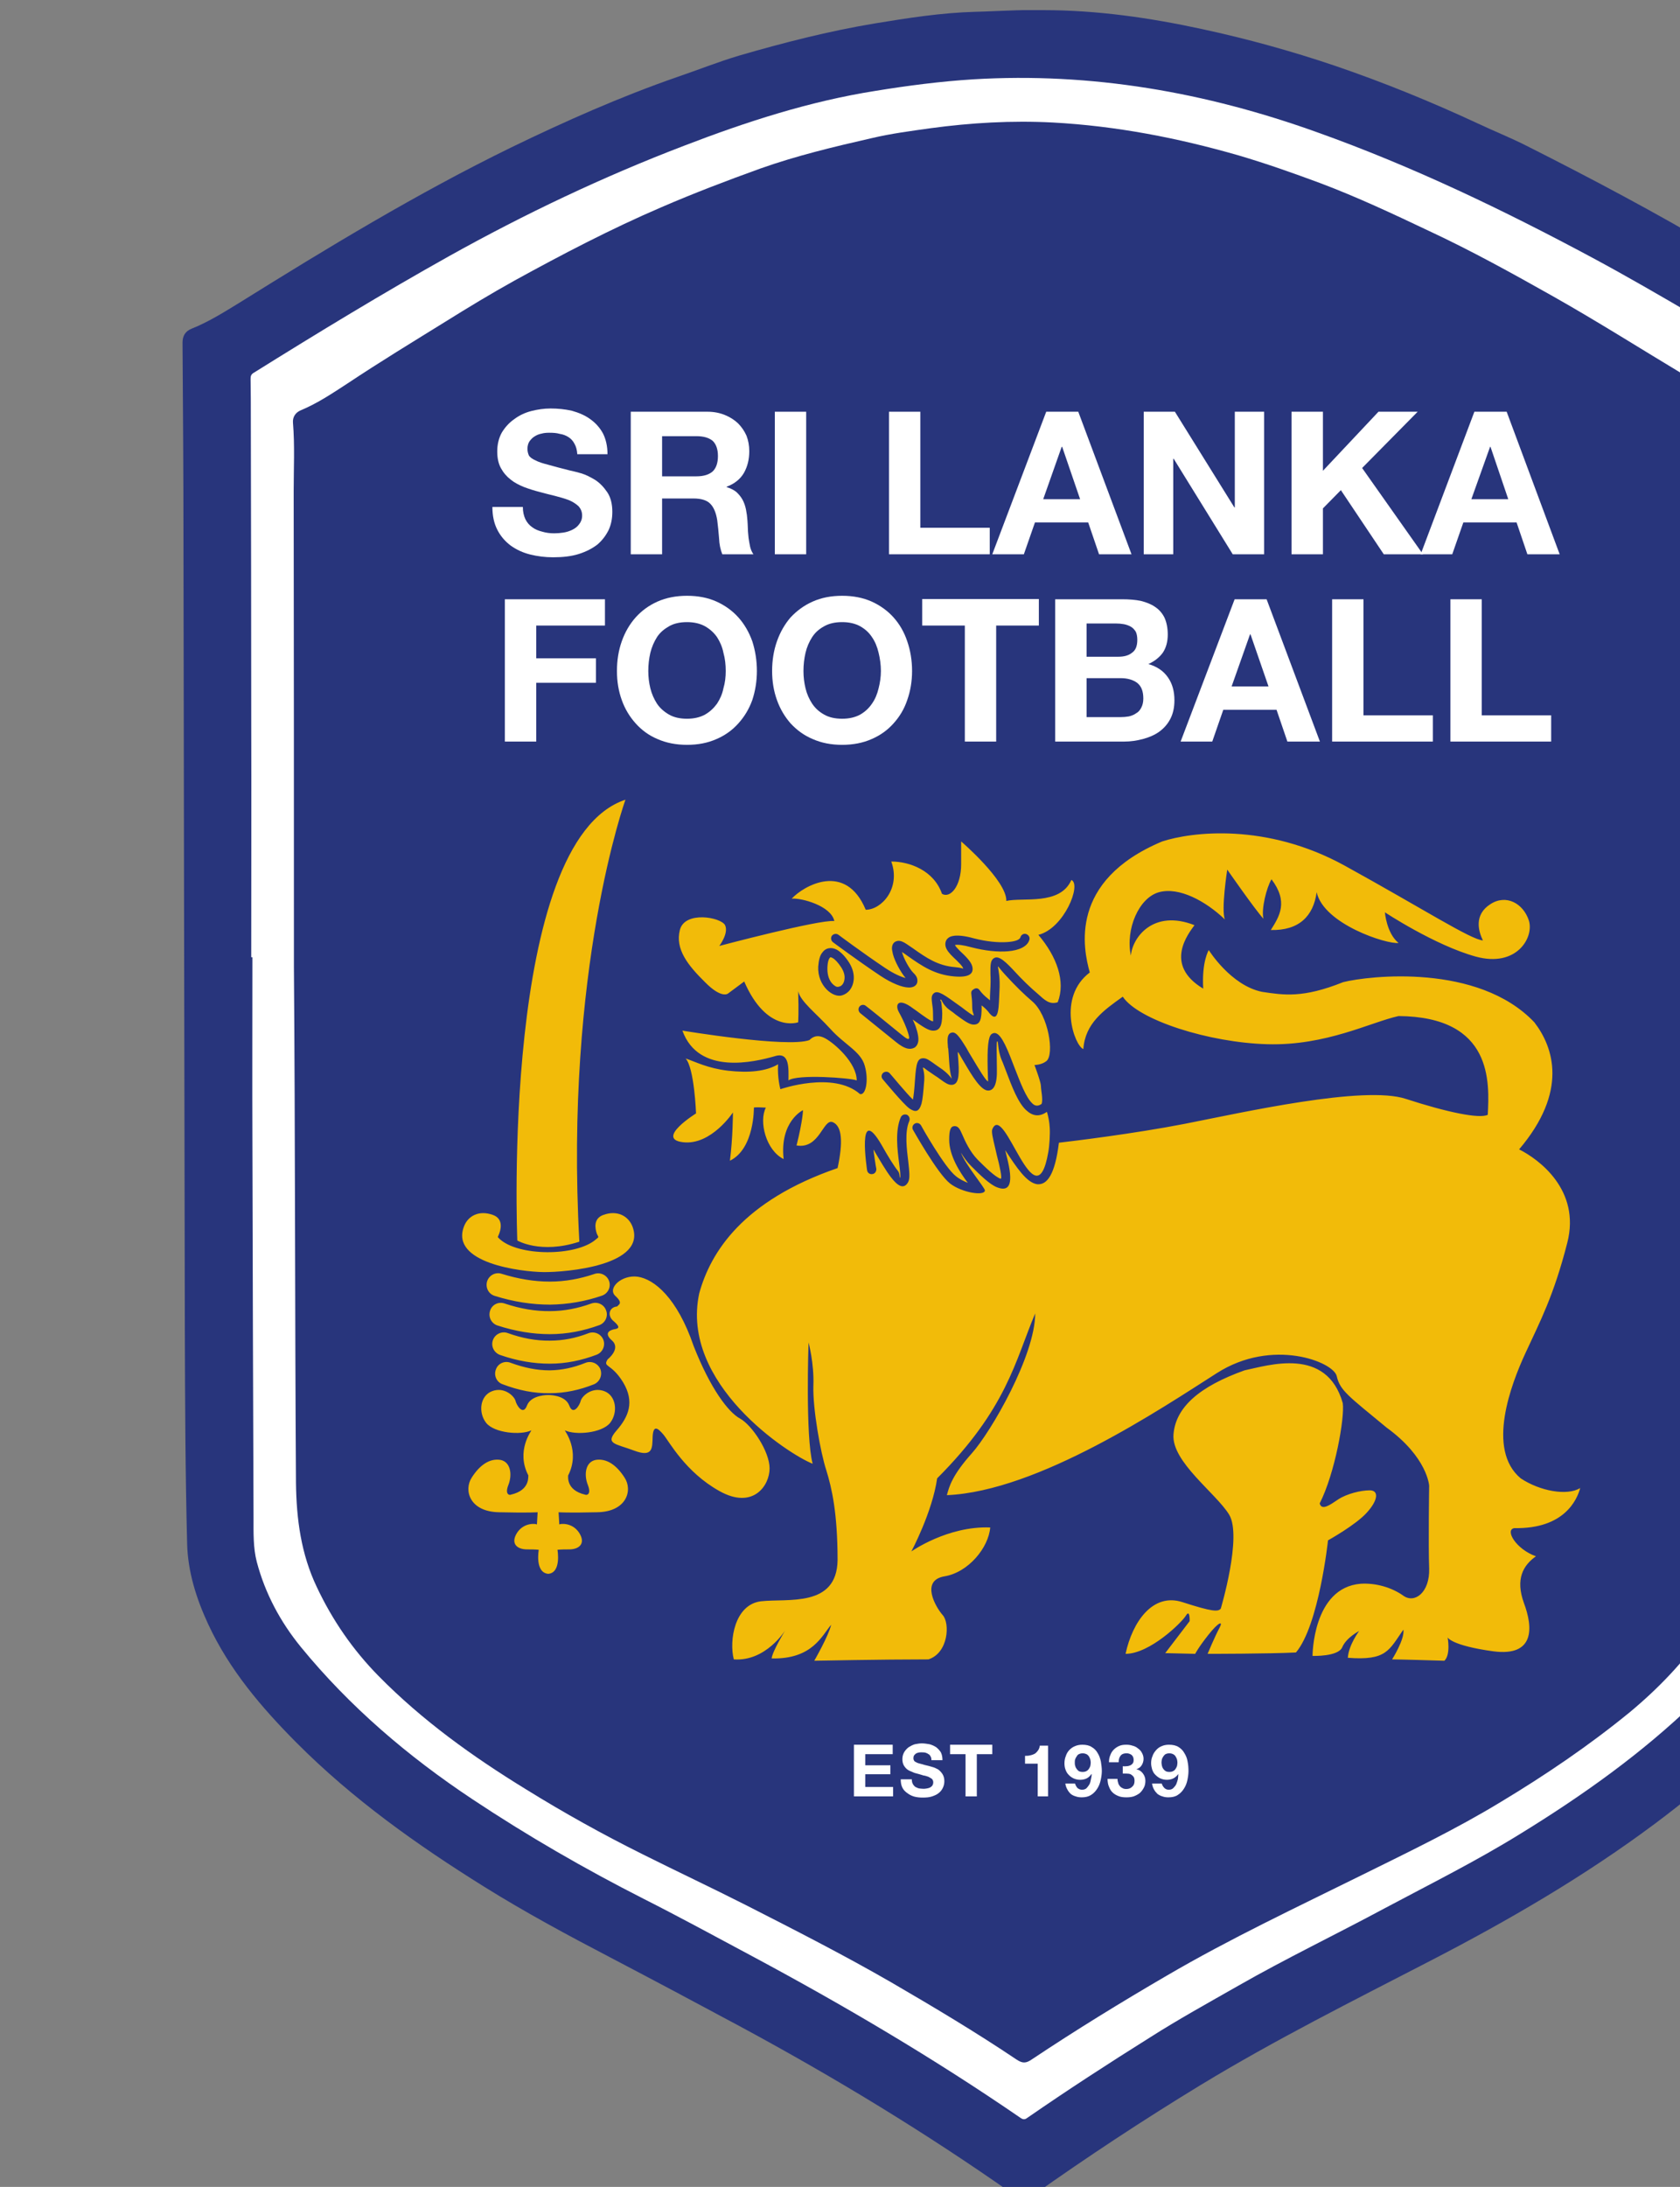 <?xml version="1.0" encoding="UTF-8" standalone="no"?>
<!-- Created with Inkscape (http://www.inkscape.org/) -->

<svg
   width="64.389mm"
   height="83.779mm"
   viewBox="0 0 64.389 83.779"
   version="1.1"
   id="svg1"
   inkscape:version="1.4.2 (f4327f4, 2025-05-13)"
   sodipodi:docname="Football Federation of Sri Lanka logo.svg"
   xmlns:inkscape="http://www.inkscape.org/namespaces/inkscape"
   xmlns:sodipodi="http://sodipodi.sourceforge.net/DTD/sodipodi-0.dtd"
   xmlns="http://www.w3.org/2000/svg"
   xmlns:svg="http://www.w3.org/2000/svg">
  <rect x="0" y="0" width="64.389" height="83.779" fill="#808080" stroke="none"/>
  <sodipodi:namedview
     id="namedview1"
     pagecolor="#ffffff"
     bordercolor="#000000"
     borderopacity="0.25"
     inkscape:showpageshadow="2"
     inkscape:pageopacity="0.0"
     inkscape:pagecheckerboard="0"
     inkscape:deskcolor="#d1d1d1"
     inkscape:document-units="mm"
     inkscape:zoom="0.72604517"
     inkscape:cx="185.25018"
     inkscape:cy="161.83566"
     inkscape:window-width="1920"
     inkscape:window-height="1017"
     inkscape:window-x="-8"
     inkscape:window-y="-8"
     inkscape:window-maximized="1"
     inkscape:current-layer="layer1" />
  <defs
     id="defs1">
    <clipPath
       clipPathUnits="userSpaceOnUse"
       id="clipPath29830">
      <path
         d="m 915.445,140.988 h 28.504 v 37.082 h -28.504 z"
         transform="matrix(1.333,0,0,1.333,1608,0)"
         id="path29830" />
    </clipPath>
    <clipPath
       clipPathUnits="userSpaceOnUse"
       id="clipPath29828">
      <path
         d="M 0,0 H 1191 V 842 H 0 Z"
         id="path29828" />
    </clipPath>
    <clipPath
       clipPathUnits="userSpaceOnUse"
       id="clipPath29833">
      <path
         d="m 915.434,140.988 h 28.527 v 37.082 h -28.527 z"
         transform="matrix(1.333,0,0,1.333,1608,0)"
         id="path29833" />
    </clipPath>
    <clipPath
       clipPathUnits="userSpaceOnUse"
       id="clipPath29831">
      <path
         d="M 0,0 H 1191 V 842 H 0 Z"
         id="path29831" />
    </clipPath>
    <clipPath
       clipPathUnits="userSpaceOnUse"
       id="clipPath29836">
      <path
         d="m 915.434,140.988 h 28.527 v 37.082 h -28.527 z"
         transform="matrix(1.333,0,0,1.333,1608,0)"
         id="path29836" />
    </clipPath>
    <clipPath
       clipPathUnits="userSpaceOnUse"
       id="clipPath29834">
      <path
         d="M 0,0 H 1191 V 842 H 0 Z"
         id="path29834" />
    </clipPath>
    <clipPath
       clipPathUnits="userSpaceOnUse"
       id="clipPath29839">
      <path
         d="m 915.434,140.988 h 28.527 v 37.082 h -28.527 z"
         transform="matrix(1.333,0,0,1.333,1608,0)"
         id="path29839" />
    </clipPath>
    <clipPath
       clipPathUnits="userSpaceOnUse"
       id="clipPath29837">
      <path
         d="M 0,0 H 1191 V 842 H 0 Z"
         id="path29837" />
    </clipPath>
    <clipPath
       clipPathUnits="userSpaceOnUse"
       id="clipPath29842">
      <path
         d="m 915.434,140.988 h 28.527 v 37.082 h -28.527 z"
         transform="matrix(1.333,0,0,1.333,1608,0)"
         id="path29842" />
    </clipPath>
    <clipPath
       clipPathUnits="userSpaceOnUse"
       id="clipPath29840">
      <path
         d="M 0,0 H 1191 V 842 H 0 Z"
         id="path29840" />
    </clipPath>
    <clipPath
       clipPathUnits="userSpaceOnUse"
       id="clipPath29845">
      <path
         d="m 915.434,140.988 h 28.527 v 37.082 h -28.527 z"
         transform="matrix(1.333,0,0,1.333,1608,0)"
         id="path29845" />
    </clipPath>
    <clipPath
       clipPathUnits="userSpaceOnUse"
       id="clipPath29843">
      <path
         d="M 0,0 H 1191 V 842 H 0 Z"
         id="path29843" />
    </clipPath>
    <clipPath
       clipPathUnits="userSpaceOnUse"
       id="clipPath29848">
      <path
         d="m 915.434,140.988 h 28.527 v 37.082 h -28.527 z"
         transform="matrix(1.333,0,0,1.333,1608,0)"
         id="path29848" />
    </clipPath>
    <clipPath
       clipPathUnits="userSpaceOnUse"
       id="clipPath29846">
      <path
         d="M 0,0 H 1191 V 842 H 0 Z"
         id="path29846" />
    </clipPath>
    <clipPath
       clipPathUnits="userSpaceOnUse"
       id="clipPath29851">
      <path
         d="m 915.434,140.988 h 28.527 v 37.082 h -28.527 z"
         transform="matrix(1.333,0,0,1.333,1608,0)"
         id="path29851" />
    </clipPath>
    <clipPath
       clipPathUnits="userSpaceOnUse"
       id="clipPath29849">
      <path
         d="M 0,0 H 1191 V 842 H 0 Z"
         id="path29849" />
    </clipPath>
    <clipPath
       clipPathUnits="userSpaceOnUse"
       id="clipPath29854">
      <path
         d="m 915.434,140.988 h 28.527 v 37.082 h -28.527 z"
         transform="matrix(1.333,0,0,1.333,1608,0)"
         id="path29854" />
    </clipPath>
    <clipPath
       clipPathUnits="userSpaceOnUse"
       id="clipPath29852">
      <path
         d="M 0,0 H 1191 V 842 H 0 Z"
         id="path29852" />
    </clipPath>
    <clipPath
       clipPathUnits="userSpaceOnUse"
       id="clipPath29857">
      <path
         d="m 915.434,140.988 h 28.527 v 37.082 h -28.527 z"
         transform="matrix(1.333,0,0,1.333,1608,0)"
         id="path29857" />
    </clipPath>
    <clipPath
       clipPathUnits="userSpaceOnUse"
       id="clipPath29855">
      <path
         d="M 0,0 H 1191 V 842 H 0 Z"
         id="path29855" />
    </clipPath>
    <clipPath
       clipPathUnits="userSpaceOnUse"
       id="clipPath29860">
      <path
         d="m 915.434,140.988 h 28.527 v 37.082 h -28.527 z"
         transform="matrix(1.333,0,0,1.333,1608,0)"
         id="path29860" />
    </clipPath>
    <clipPath
       clipPathUnits="userSpaceOnUse"
       id="clipPath29858">
      <path
         d="M 0,0 H 1191 V 842 H 0 Z"
         id="path29858" />
    </clipPath>
    <clipPath
       clipPathUnits="userSpaceOnUse"
       id="clipPath29863">
      <path
         d="m 915.434,140.988 h 28.527 v 37.082 h -28.527 z"
         transform="matrix(1.333,0,0,1.333,1608,0)"
         id="path29863" />
    </clipPath>
    <clipPath
       clipPathUnits="userSpaceOnUse"
       id="clipPath29861">
      <path
         d="M 0,0 H 1191 V 842 H 0 Z"
         id="path29861" />
    </clipPath>
    <clipPath
       clipPathUnits="userSpaceOnUse"
       id="clipPath29866">
      <path
         d="m 915.434,140.988 h 28.527 v 37.082 h -28.527 z"
         transform="matrix(1.333,0,0,1.333,1608,0)"
         id="path29866" />
    </clipPath>
    <clipPath
       clipPathUnits="userSpaceOnUse"
       id="clipPath29864">
      <path
         d="M 0,0 H 1191 V 842 H 0 Z"
         id="path29864" />
    </clipPath>
    <clipPath
       clipPathUnits="userSpaceOnUse"
       id="clipPath29869">
      <path
         d="m 915.434,140.988 h 28.527 v 37.082 h -28.527 z"
         transform="matrix(1.333,0,0,1.333,1608,0)"
         id="path29869" />
    </clipPath>
    <clipPath
       clipPathUnits="userSpaceOnUse"
       id="clipPath29867">
      <path
         d="M 0,0 H 1191 V 842 H 0 Z"
         id="path29867" />
    </clipPath>
    <clipPath
       clipPathUnits="userSpaceOnUse"
       id="clipPath29872">
      <path
         d="m 915.434,140.988 h 28.527 v 37.082 h -28.527 z"
         transform="matrix(1.333,0,0,1.333,1608,0)"
         id="path29872" />
    </clipPath>
    <clipPath
       clipPathUnits="userSpaceOnUse"
       id="clipPath29870">
      <path
         d="M 0,0 H 1191 V 842 H 0 Z"
         id="path29870" />
    </clipPath>
    <clipPath
       clipPathUnits="userSpaceOnUse"
       id="clipPath29875">
      <path
         d="m 915.434,140.988 h 28.527 v 37.082 h -28.527 z"
         transform="matrix(1.333,0,0,1.333,1608,0)"
         id="path29875" />
    </clipPath>
    <clipPath
       clipPathUnits="userSpaceOnUse"
       id="clipPath29873">
      <path
         d="M 0,0 H 1191 V 842 H 0 Z"
         id="path29873" />
    </clipPath>
    <clipPath
       clipPathUnits="userSpaceOnUse"
       id="clipPath29878">
      <path
         d="m 915.434,140.988 h 28.527 v 37.082 h -28.527 z"
         transform="matrix(1.333,0,0,1.333,1608,0)"
         id="path29878" />
    </clipPath>
    <clipPath
       clipPathUnits="userSpaceOnUse"
       id="clipPath29876">
      <path
         d="M 0,0 H 1191 V 842 H 0 Z"
         id="path29876" />
    </clipPath>
    <clipPath
       clipPathUnits="userSpaceOnUse"
       id="clipPath29881">
      <path
         d="m 915.434,140.988 h 28.527 v 37.082 h -28.527 z"
         transform="matrix(1.333,0,0,1.333,1608,0)"
         id="path29881" />
    </clipPath>
    <clipPath
       clipPathUnits="userSpaceOnUse"
       id="clipPath29879">
      <path
         d="M 0,0 H 1191 V 842 H 0 Z"
         id="path29879" />
    </clipPath>
    <clipPath
       clipPathUnits="userSpaceOnUse"
       id="clipPath29884">
      <path
         d="m 915.434,140.988 h 28.527 v 37.082 h -28.527 z"
         transform="matrix(1.333,0,0,1.333,1608,0)"
         id="path29884" />
    </clipPath>
    <clipPath
       clipPathUnits="userSpaceOnUse"
       id="clipPath29882">
      <path
         d="M 0,0 H 1191 V 842 H 0 Z"
         id="path29882" />
    </clipPath>
    <clipPath
       clipPathUnits="userSpaceOnUse"
       id="clipPath29887">
      <path
         d="m 915.434,140.988 h 28.527 v 37.082 h -28.527 z"
         transform="matrix(1.333,0,0,1.333,1608,0)"
         id="path29887" />
    </clipPath>
    <clipPath
       clipPathUnits="userSpaceOnUse"
       id="clipPath29885">
      <path
         d="M 0,0 H 1191 V 842 H 0 Z"
         id="path29885" />
    </clipPath>
    <clipPath
       clipPathUnits="userSpaceOnUse"
       id="clipPath29890">
      <path
         d="m 915.434,140.988 h 28.527 v 37.082 h -28.527 z"
         transform="matrix(1.333,0,0,1.333,1608,0)"
         id="path29890" />
    </clipPath>
    <clipPath
       clipPathUnits="userSpaceOnUse"
       id="clipPath29888">
      <path
         d="M 0,0 H 1191 V 842 H 0 Z"
         id="path29888" />
    </clipPath>
    <clipPath
       clipPathUnits="userSpaceOnUse"
       id="clipPath29893">
      <path
         d="m 915.434,140.988 h 28.527 v 37.082 h -28.527 z"
         transform="matrix(1.333,0,0,1.333,1608,0)"
         id="path29893" />
    </clipPath>
    <clipPath
       clipPathUnits="userSpaceOnUse"
       id="clipPath29891">
      <path
         d="M 0,0 H 1191 V 842 H 0 Z"
         id="path29891" />
    </clipPath>
    <clipPath
       clipPathUnits="userSpaceOnUse"
       id="clipPath29896">
      <path
         d="m 915.434,140.988 h 28.527 v 37.082 h -28.527 z"
         transform="matrix(1.333,0,0,1.333,1608,0)"
         id="path29896" />
    </clipPath>
    <clipPath
       clipPathUnits="userSpaceOnUse"
       id="clipPath29894">
      <path
         d="M 0,0 H 1191 V 842 H 0 Z"
         id="path29894" />
    </clipPath>
    <clipPath
       clipPathUnits="userSpaceOnUse"
       id="clipPath29899">
      <path
         d="m 915.434,140.988 h 28.527 v 37.082 h -28.527 z"
         transform="matrix(1.333,0,0,1.333,1608,0)"
         id="path29899" />
    </clipPath>
    <clipPath
       clipPathUnits="userSpaceOnUse"
       id="clipPath29897">
      <path
         d="M 0,0 H 1191 V 842 H 0 Z"
         id="path29897" />
    </clipPath>
    <clipPath
       clipPathUnits="userSpaceOnUse"
       id="clipPath29902">
      <path
         d="m 915.434,140.988 h 28.527 v 37.082 h -28.527 z"
         transform="matrix(1.333,0,0,1.333,1608,0)"
         id="path29902" />
    </clipPath>
    <clipPath
       clipPathUnits="userSpaceOnUse"
       id="clipPath29900">
      <path
         d="M 0,0 H 1191 V 842 H 0 Z"
         id="path29900" />
    </clipPath>
    <clipPath
       clipPathUnits="userSpaceOnUse"
       id="clipPath29905">
      <path
         d="m 915.434,140.988 h 28.527 v 37.082 h -28.527 z"
         transform="matrix(1.333,0,0,1.333,1608,0)"
         id="path29905" />
    </clipPath>
    <clipPath
       clipPathUnits="userSpaceOnUse"
       id="clipPath29903">
      <path
         d="M 0,0 H 1191 V 842 H 0 Z"
         id="path29903" />
    </clipPath>
    <clipPath
       clipPathUnits="userSpaceOnUse"
       id="clipPath29908">
      <path
         d="m 915.434,140.988 h 28.527 v 37.082 h -28.527 z"
         transform="matrix(1.333,0,0,1.333,1608,0)"
         id="path29908" />
    </clipPath>
    <clipPath
       clipPathUnits="userSpaceOnUse"
       id="clipPath29906">
      <path
         d="M 0,0 H 1191 V 842 H 0 Z"
         id="path29906" />
    </clipPath>
    <clipPath
       clipPathUnits="userSpaceOnUse"
       id="clipPath29911">
      <path
         d="m 915.434,140.988 h 28.527 v 37.082 h -28.527 z"
         transform="matrix(1.333,0,0,1.333,1608,0)"
         id="path29911" />
    </clipPath>
    <clipPath
       clipPathUnits="userSpaceOnUse"
       id="clipPath29909">
      <path
         d="M 0,0 H 1191 V 842 H 0 Z"
         id="path29909" />
    </clipPath>
    <clipPath
       clipPathUnits="userSpaceOnUse"
       id="clipPath29914">
      <path
         d="m 915.434,140.988 h 28.527 v 37.082 h -28.527 z"
         transform="matrix(1.333,0,0,1.333,1608,0)"
         id="path29914" />
    </clipPath>
    <clipPath
       clipPathUnits="userSpaceOnUse"
       id="clipPath29912">
      <path
         d="M 0,0 H 1191 V 842 H 0 Z"
         id="path29912" />
    </clipPath>
    <clipPath
       clipPathUnits="userSpaceOnUse"
       id="clipPath29917">
      <path
         d="m 915.434,140.988 h 28.527 v 37.082 h -28.527 z"
         transform="matrix(1.333,0,0,1.333,1608,0)"
         id="path29917" />
    </clipPath>
    <clipPath
       clipPathUnits="userSpaceOnUse"
       id="clipPath29915">
      <path
         d="M 0,0 H 1191 V 842 H 0 Z"
         id="path29915" />
    </clipPath>
    <clipPath
       clipPathUnits="userSpaceOnUse"
       id="clipPath29920">
      <path
         d="m 915.434,140.988 h 28.527 v 37.082 h -28.527 z"
         transform="matrix(1.333,0,0,1.333,1608,0)"
         id="path29920" />
    </clipPath>
    <clipPath
       clipPathUnits="userSpaceOnUse"
       id="clipPath29918">
      <path
         d="M 0,0 H 1191 V 842 H 0 Z"
         id="path29918" />
    </clipPath>
    <clipPath
       clipPathUnits="userSpaceOnUse"
       id="clipPath29923">
      <path
         d="m 915.434,140.988 h 28.527 v 37.082 h -28.527 z"
         transform="matrix(1.333,0,0,1.333,1608,0)"
         id="path29923" />
    </clipPath>
    <clipPath
       clipPathUnits="userSpaceOnUse"
       id="clipPath29921">
      <path
         d="M 0,0 H 1191 V 842 H 0 Z"
         id="path29921" />
    </clipPath>
    <clipPath
       clipPathUnits="userSpaceOnUse"
       id="clipPath29926">
      <path
         d="m 915.434,140.988 h 28.527 v 37.082 h -28.527 z"
         transform="matrix(1.333,0,0,1.333,1608,0)"
         id="path29926" />
    </clipPath>
    <clipPath
       clipPathUnits="userSpaceOnUse"
       id="clipPath29924">
      <path
         d="M 0,0 H 1191 V 842 H 0 Z"
         id="path29924" />
    </clipPath>
    <clipPath
       clipPathUnits="userSpaceOnUse"
       id="clipPath29929">
      <path
         d="m 915.434,140.988 h 28.527 v 37.082 h -28.527 z"
         transform="matrix(1.333,0,0,1.333,1608,0)"
         id="path29929" />
    </clipPath>
    <clipPath
       clipPathUnits="userSpaceOnUse"
       id="clipPath29927">
      <path
         d="M 0,0 H 1191 V 842 H 0 Z"
         id="path29927" />
    </clipPath>
  </defs>
  <g
     inkscape:label="Layer 1"
     inkscape:groupmode="layer"
     id="layer1"
     transform="translate(-56.138,-105.704)">
    <g
       id="g1"
       transform="matrix(6.404,0,0,6.404,-753.814,-809.304)">
      <g
         id="g29829"
         clip-path="url(#clipPath29830)"
         transform="matrix(0.265,0,0,0.265,-621.928,93.138)">
        <path
           d="m 943.93,162.012 c 0,0.472 -0.004,0.945 -0.004,1.418 -0.004,0.75 0.004,1.504 -0.012,2.258 -0.008,0.394 0.012,0.789 -0.019,1.179 -0.071,0.926 -0.45,1.727 -1.008,2.457 -0.703,0.918 -1.567,1.68 -2.489,2.371 -1.199,0.895 -2.484,1.641 -3.808,2.325 -1.313,0.679 -2.633,1.339 -3.895,2.105 -0.968,0.59 -1.918,1.215 -2.843,1.871 -0.141,0.102 -0.164,0.102 -0.305,0 -1.492,-1.051 -3.055,-2 -4.664,-2.867 -0.727,-0.391 -1.453,-0.777 -2.184,-1.16 -0.726,-0.379 -1.445,-0.766 -2.14,-1.199 -1.141,-0.711 -2.231,-1.485 -3.184,-2.442 -0.594,-0.598 -1.137,-1.234 -1.496,-2.008 -0.199,-0.429 -0.344,-0.882 -0.356,-1.363 -0.031,-1.215 -0.035,-2.426 -0.039,-3.641 -0.004,-2.769 -0.011,-5.539 -0.015,-8.308 -0.004,-1.664 -0.004,-3.332 -0.008,-4.996 0,-1.129 -0.008,-2.262 -0.016,-3.391 0,-0.117 0.047,-0.195 0.153,-0.238 0.285,-0.113 0.547,-0.278 0.808,-0.438 1.504,-0.937 3.016,-1.855 4.61,-2.633 0.918,-0.445 1.851,-0.859 2.82,-1.195 0.344,-0.117 0.687,-0.254 1.039,-0.359 0.754,-0.219 1.516,-0.414 2.289,-0.543 0.57,-0.094 1.141,-0.184 1.723,-0.199 0.093,0 0.738,-0.032 0.863,-0.028 h 0.277 c 0.911,0 1.805,0.129 2.692,0.321 0.761,0.164 1.511,0.371 2.25,0.621 0.824,0.281 1.629,0.609 2.418,0.976 0.273,0.129 0.558,0.242 0.828,0.379 1.101,0.555 2.191,1.133 3.254,1.762 0.672,0.398 1.347,0.797 2.035,1.168 0.109,0.062 0.223,0.113 0.332,0.168 0.066,0.035 0.109,0.086 0.102,0.168 0,0.633 0,1.265 0,1.894 0,1.192 0,2.383 0,3.571 0,1.187 0,2.371 0,3.558 0,0.039 -0.012,0.078 0.007,0.117 v 0.02 c -0.019,0.039 -0.007,0.078 -0.007,0.117 0,1.731 0,3.461 0,5.192 0,0.078 0,0.156 0,0.23 0,0.172 0,0.344 0,0.52 -0.004,0.082 0.007,0.164 -0.008,0.242"
           style="fill:#28357c;fill-opacity:1;fill-rule:nonzero;stroke:none"
           transform="matrix(1.333,0,0,1.333,1608,0)"
           clip-path="url(#clipPath29828)"
           id="path29829" />
      </g>
      <g
         id="g29832"
         clip-path="url(#clipPath29833)"
         transform="matrix(0.265,0,0,0.265,-621.928,93.138)">
        <path
           d="m 943.93,161.031 c 0,-0.039 -0.004,-0.082 -0.004,-0.121 0,-1.707 0,-3.41 0,-5.121 0,-0.023 -0.016,-0.059 0.019,-0.078 v 5.32 c -0.004,0.008 -0.007,0.008 -0.015,0"
           style="fill:#d9dcee;fill-opacity:1;fill-rule:nonzero;stroke:none"
           transform="matrix(1.333,0,0,1.333,1608,0)"
           clip-path="url(#clipPath29831)"
           id="path29832" />
      </g>
      <g
         id="g29835"
         clip-path="url(#clipPath29836)"
         transform="matrix(0.265,0,0,0.265,-621.928,93.138)">
        <path
           d="m 943.945,155.691 c -0.023,-0.015 -0.019,-0.039 -0.019,-0.062 0.004,-1.203 0.004,-2.406 0.004,-3.609 0.004,-0.012 0.011,-0.008 0.015,0 z"
           style="fill:#515ea8;fill-opacity:1;fill-rule:nonzero;stroke:none"
           transform="matrix(1.333,0,0,1.333,1608,0)"
           clip-path="url(#clipPath29834)"
           id="path29835" />
      </g>
      <g
         id="g29838"
         clip-path="url(#clipPath29839)"
         transform="matrix(0.265,0,0,0.265,-621.928,93.138)">
        <path
           d="m 943.945,152.02 c -0.004,0 -0.011,0 -0.015,0 0,-0.852 0,-1.704 -0.004,-2.551 0,-0.34 0.004,-0.68 0.004,-1.024 0.004,-0.007 0.011,-0.007 0.015,0 z"
           style="fill:#4553a0;fill-opacity:1;fill-rule:nonzero;stroke:none"
           transform="matrix(1.333,0,0,1.333,1608,0)"
           clip-path="url(#clipPath29837)"
           id="path29838" />
      </g>
      <g
         id="g29841"
         clip-path="url(#clipPath29842)"
         transform="matrix(0.265,0,0,0.265,-621.928,93.138)">
        <path
           d="m 943.945,148.445 c -0.004,0 -0.011,0 -0.015,0 0,-0.644 0,-1.289 0,-1.933 0.008,0.004 0.011,0.004 0.015,0.008 z"
           style="fill:#374899;fill-opacity:1;fill-rule:nonzero;stroke:none"
           transform="matrix(1.333,0,0,1.333,1608,0)"
           clip-path="url(#clipPath29840)"
           id="path29841" />
      </g>
      <g
         id="g29844"
         clip-path="url(#clipPath29845)"
         transform="matrix(0.265,0,0,0.265,-621.928,93.138)">
        <path
           d="m 943.93,161.773 c 0,-0.175 0,-0.347 0,-0.523 0.008,-0.008 0.011,-0.008 0.015,0 v 0.523 c -0.004,0.008 -0.007,0.008 -0.015,0"
           style="fill:#d1d6eb;fill-opacity:1;fill-rule:nonzero;stroke:none"
           transform="matrix(1.333,0,0,1.333,1608,0)"
           clip-path="url(#clipPath29843)"
           id="path29844" />
      </g>
      <g
         id="g29847"
         clip-path="url(#clipPath29848)"
         transform="matrix(0.265,0,0,0.265,-621.928,93.138)">
        <path
           d="m 943.93,161.773 c 0.008,0 0.011,0 0.015,0 v 0.239 l -0.007,0.004 h -0.008 c 0,-0.082 0,-0.164 0,-0.243"
           style="fill:#eeeff7;fill-opacity:1;fill-rule:nonzero;stroke:none"
           transform="matrix(1.333,0,0,1.333,1608,0)"
           clip-path="url(#clipPath29846)"
           id="path29847" />
      </g>
      <g
         id="g29850"
         clip-path="url(#clipPath29851)"
         transform="matrix(0.265,0,0,0.265,-621.928,93.138)">
        <path
           d="m 943.945,161.25 h -0.015 c 0,-0.074 -0.016,-0.145 0,-0.219 0.008,0 0.011,0 0.015,0 z"
           style="fill:#fcfcfe;fill-opacity:1;fill-rule:nonzero;stroke:none"
           transform="matrix(1.333,0,0,1.333,1608,0)"
           clip-path="url(#clipPath29849)"
           id="path29850" />
      </g>
      <g
         id="g29853"
         clip-path="url(#clipPath29854)"
         transform="matrix(0.265,0,0,0.265,-621.928,93.138)">
        <path
           d="m 916.609,157.027 c 0,-1.363 0.004,-2.73 0,-4.093 0,-1.676 -0.004,-3.352 -0.007,-5.028 0,-0.222 0,-0.449 -0.004,-0.672 0,-0.046 0.007,-0.078 0.054,-0.105 1.09,-0.68 2.188,-1.348 3.313,-1.977 1.281,-0.714 2.605,-1.343 3.976,-1.867 1.055,-0.406 2.129,-0.754 3.247,-0.93 0.546,-0.089 1.097,-0.16 1.652,-0.195 2.008,-0.121 3.941,0.219 5.824,0.895 1.621,0.578 3.164,1.32 4.68,2.133 1.148,0.617 2.258,1.312 3.402,1.941 0.043,0.027 0.055,0.055 0.055,0.105 0,1.598 0,3.196 0,4.797 -0.004,1.184 0.008,2.375 -0.004,3.563 -0.024,1.789 -0.004,3.582 -0.012,5.375 -0.004,1.57 0,3.144 -0.015,4.715 0,0.378 0,0.754 -0.012,1.132 -0.02,0.524 -0.238,0.981 -0.5,1.418 -0.324,0.536 -0.754,0.981 -1.196,1.414 -0.894,0.864 -1.902,1.579 -2.957,2.227 -0.746,0.461 -1.523,0.848 -2.293,1.258 -0.828,0.445 -1.675,0.851 -2.488,1.316 -0.5,0.285 -1.004,0.563 -1.488,0.871 -0.699,0.438 -1.391,0.887 -2.07,1.356 -0.039,0.031 -0.071,0.043 -0.121,0.008 -1.473,-1.012 -3.012,-1.918 -4.59,-2.762 -0.598,-0.32 -1.196,-0.645 -1.797,-0.949 -1,-0.508 -1.969,-1.067 -2.903,-1.688 -1.089,-0.723 -2.078,-1.566 -2.906,-2.578 -0.347,-0.426 -0.605,-0.906 -0.746,-1.441 -0.062,-0.239 -0.055,-0.496 -0.055,-0.746 -0.007,-2.122 -0.015,-4.243 -0.019,-6.36 -0.004,-1.043 0,-2.09 0,-3.133 z"
           style="fill:#ffffff;fill-opacity:1;fill-rule:nonzero;stroke:none"
           transform="matrix(1.333,0,0,1.333,1608,0)"
           clip-path="url(#clipPath29852)"
           id="path29853" />
      </g>
      <g
         id="g29856"
         clip-path="url(#clipPath29857)"
         transform="matrix(0.265,0,0,0.265,-621.928,93.138)">
        <path
           d="m 917.332,157.184 c 0,-2.684 0,-5.364 -0.004,-8.047 0,-0.387 0.02,-0.774 -0.012,-1.164 -0.007,-0.09 0.039,-0.168 0.129,-0.207 0.285,-0.118 0.539,-0.289 0.797,-0.457 0.547,-0.364 1.106,-0.704 1.66,-1.047 0.383,-0.239 0.77,-0.473 1.164,-0.692 0.817,-0.449 1.641,-0.879 2.496,-1.246 0.551,-0.238 1.106,-0.449 1.668,-0.652 0.618,-0.219 1.254,-0.371 1.891,-0.516 0.328,-0.078 0.664,-0.121 0.996,-0.168 0.688,-0.093 1.375,-0.133 2.071,-0.097 1.074,0.058 2.121,0.261 3.152,0.558 0.465,0.137 0.918,0.297 1.371,0.465 0.633,0.238 1.242,0.524 1.851,0.813 0.719,0.335 1.411,0.718 2.098,1.105 0.762,0.43 1.5,0.898 2.25,1.348 0.344,0.203 0.688,0.414 1.047,0.59 0.086,0.046 0.125,0.105 0.125,0.207 -0.004,2.711 0.008,5.425 -0.008,8.136 -0.008,1.617 -0.004,3.239 -0.008,4.856 -0.004,1.543 -0.004,3.09 -0.011,4.633 0,0.41 0.004,0.816 -0.082,1.218 -0.125,0.594 -0.391,1.121 -0.731,1.618 -0.359,0.519 -0.789,0.968 -1.273,1.371 -0.692,0.566 -1.43,1.066 -2.196,1.527 -0.753,0.457 -1.55,0.84 -2.339,1.23 -1.114,0.551 -2.239,1.079 -3.313,1.707 -0.773,0.45 -1.535,0.918 -2.281,1.415 -0.106,0.074 -0.164,0.074 -0.27,0.003 -0.691,-0.464 -1.406,-0.89 -2.125,-1.308 -0.8,-0.461 -1.621,-0.879 -2.441,-1.297 -0.586,-0.297 -1.176,-0.574 -1.762,-0.867 -0.676,-0.336 -1.336,-0.703 -1.98,-1.102 -0.899,-0.551 -1.754,-1.164 -2.496,-1.918 -0.434,-0.441 -0.782,-0.945 -1.047,-1.508 -0.266,-0.558 -0.344,-1.148 -0.352,-1.757 -0.019,-2.918 -0.012,-5.832 -0.035,-8.75"
           style="fill:#28357c;fill-opacity:1;fill-rule:nonzero;stroke:none"
           transform="matrix(1.333,0,0,1.333,1608,0)"
           clip-path="url(#clipPath29855)"
           id="path29856" />
      </g>
      <g
         id="g29859"
         clip-path="url(#clipPath29860)"
         transform="matrix(0.265,0,0,0.265,-621.928,93.138)">
        <path
           d="m 922.168,161.844 c -0.254,-4.61 0.781,-7.485 0.781,-7.485 -2.117,0.703 -1.832,7.465 -1.832,7.465 0,0 0.395,0.235 1.051,0.02 m 0.898,-0.262 c 0.258,0.668 -1.128,0.781 -1.504,0.777 -0.378,-0.004 -1.593,-0.152 -1.347,-0.777 0.066,-0.172 0.25,-0.277 0.488,-0.191 0.188,0.066 0.133,0.261 0.098,0.339 -0.016,0.043 -0.024,0.028 0.011,0.063 0.313,0.301 1.301,0.305 1.637,0.012 0.059,-0.047 0.043,-0.032 0.016,-0.094 -0.031,-0.09 -0.063,-0.258 0.109,-0.32 0.238,-0.086 0.422,0.019 0.492,0.191 m -2.062,2.313 c -0.102,-0.04 -0.215,0.011 -0.25,0.113 -0.039,0.101 0.012,0.215 0.113,0.25 0.274,0.105 0.539,0.156 0.797,0.152 0.262,0 0.512,-0.055 0.754,-0.152 0.098,-0.043 0.144,-0.156 0.105,-0.258 -0.043,-0.098 -0.156,-0.145 -0.257,-0.102 -0.196,0.079 -0.395,0.122 -0.602,0.125 -0.211,0 -0.43,-0.043 -0.66,-0.128 m -0.051,-0.504 c -0.101,-0.036 -0.215,0.019 -0.25,0.121 -0.035,0.101 0.016,0.211 0.121,0.25 0.289,0.101 0.571,0.148 0.844,0.148 0.273,0 0.539,-0.055 0.793,-0.152 0.101,-0.039 0.152,-0.153 0.113,-0.254 -0.039,-0.098 -0.152,-0.149 -0.254,-0.109 -0.211,0.082 -0.429,0.125 -0.652,0.125 -0.23,0.003 -0.469,-0.04 -0.715,-0.129 m -0.051,-0.5 c -0.105,-0.036 -0.214,0.019 -0.246,0.121 -0.035,0.105 0.02,0.215 0.121,0.25 0.309,0.101 0.606,0.148 0.891,0.148 0.293,0 0.57,-0.055 0.836,-0.152 0.101,-0.035 0.156,-0.149 0.117,-0.25 -0.035,-0.102 -0.148,-0.153 -0.25,-0.117 -0.226,0.082 -0.461,0.129 -0.703,0.129 -0.246,0.003 -0.5,-0.04 -0.766,-0.129 m -0.054,-0.504 c -0.102,-0.032 -0.211,0.027 -0.243,0.129 -0.031,0.105 0.024,0.214 0.129,0.246 0.321,0.101 0.633,0.148 0.938,0.148 0.305,-0.004 0.598,-0.055 0.879,-0.152 0.101,-0.035 0.156,-0.145 0.121,-0.246 -0.035,-0.102 -0.149,-0.157 -0.25,-0.121 -0.242,0.082 -0.492,0.129 -0.754,0.129 -0.262,0 -0.531,-0.043 -0.82,-0.133 m 0.793,5.082 c 0.226,-0.02 0.156,-0.407 0.156,-0.407 0,0 0.031,-0.007 0.199,-0.007 0.168,0 0.285,-0.098 0.168,-0.282 -0.121,-0.183 -0.328,-0.152 -0.336,-0.14 l -0.012,-0.207 c 0,0 0.149,0.012 0.653,0 0.504,-0.008 0.605,-0.375 0.465,-0.586 -0.137,-0.215 -0.305,-0.328 -0.485,-0.301 -0.179,0.031 -0.207,0.25 -0.137,0.426 0.067,0.172 -0.031,0.172 -0.042,0.164 -0.344,-0.078 -0.286,-0.328 -0.293,-0.324 0.214,-0.418 -0.063,-0.766 -0.055,-0.766 0.183,0.086 0.625,0.047 0.766,-0.125 0.136,-0.172 0.109,-0.461 -0.098,-0.539 -0.211,-0.078 -0.379,0.086 -0.399,0.164 -0.019,0.078 -0.129,0.258 -0.195,0.078 -0.07,-0.183 -0.355,-0.176 -0.355,-0.176 0,0 -0.289,-0.007 -0.36,0.176 -0.066,0.18 -0.176,0 -0.195,-0.078 -0.02,-0.078 -0.188,-0.242 -0.395,-0.164 -0.211,0.078 -0.238,0.367 -0.101,0.539 0.14,0.172 0.586,0.211 0.765,0.125 0.008,0 -0.269,0.348 -0.05,0.766 -0.012,-0.004 0.047,0.246 -0.301,0.324 -0.008,0.008 -0.106,0.008 -0.039,-0.164 0.07,-0.176 0.039,-0.395 -0.137,-0.426 -0.18,-0.027 -0.348,0.086 -0.484,0.301 -0.137,0.211 -0.039,0.578 0.465,0.586 0.503,0.012 0.652,0 0.652,0 l -0.012,0.207 c -0.008,-0.012 -0.215,-0.043 -0.336,0.14 -0.117,0.184 0,0.282 0.168,0.282 0.168,0 0.199,0.007 0.199,0.007 0,0 -0.07,0.387 0.161,0.407 m 5.402,-6.832 c 0,-0.004 -0.18,-1.164 0.246,-0.43 0.106,0.188 0.203,0.348 0.281,0.445 0.032,0.047 0.02,0.129 0.032,0.106 0.011,-0.016 0,-0.113 -0.016,-0.238 -0.031,-0.239 -0.07,-0.555 0.027,-0.782 0.02,-0.043 0.063,-0.058 0.106,-0.043 0.039,0.02 0.054,0.067 0.039,0.106 -0.082,0.183 -0.043,0.48 -0.016,0.699 0.016,0.152 0.031,0.273 -0.004,0.336 -0.07,0.125 -0.172,0.074 -0.293,-0.086 -0.082,-0.105 -0.179,-0.273 -0.293,-0.465 -0.007,-0.015 0.043,0.324 0.047,0.324 0.004,0.043 -0.023,0.086 -0.066,0.09 -0.043,0.008 -0.082,-0.019 -0.09,-0.062 m -0.484,-3.989 c -0.036,-0.027 -0.082,-0.019 -0.11,0.012 -0.027,0.035 -0.019,0.086 0.016,0.113 0,0 0.41,0.305 0.801,0.567 0.207,0.137 0.375,0.195 0.468,0.199 0.043,0.004 0.075,-0.004 0.102,-0.016 0.043,-0.023 0.062,-0.058 0.059,-0.105 0,-0.039 -0.02,-0.082 -0.067,-0.125 -0.07,-0.07 -0.164,-0.242 -0.195,-0.355 0.035,0.023 0.07,0.046 0.101,0.07 0.239,0.168 0.454,0.316 0.786,0.344 0.261,0.023 0.335,-0.051 0.304,-0.172 -0.019,-0.078 -0.113,-0.172 -0.215,-0.266 -0.039,-0.039 -0.066,-0.07 -0.078,-0.094 0.047,-0.011 0.137,0 0.281,0.039 0.227,0.059 0.45,0.082 0.618,0.067 0.191,-0.016 0.332,-0.082 0.363,-0.196 0.012,-0.042 -0.016,-0.085 -0.059,-0.097 -0.039,-0.012 -0.082,0.015 -0.093,0.055 -0.012,0.046 -0.098,0.074 -0.223,0.082 -0.152,0.011 -0.356,-0.008 -0.566,-0.063 -0.168,-0.047 -0.286,-0.055 -0.36,-0.039 -0.047,0.008 -0.082,0.031 -0.105,0.066 -0.02,0.036 -0.024,0.075 -0.012,0.118 0.016,0.054 0.063,0.113 0.129,0.175 0.082,0.078 0.16,0.153 0.168,0.192 0,0.004 -0.039,-0.016 -0.137,-0.024 -0.293,-0.023 -0.492,-0.16 -0.711,-0.316 -0.035,-0.024 -0.07,-0.047 -0.109,-0.074 -0.063,-0.043 -0.11,-0.059 -0.149,-0.055 -0.062,0.008 -0.093,0.047 -0.101,0.105 -0.004,0.032 0.004,0.071 0.015,0.118 0.032,0.125 0.133,0.308 0.215,0.406 -0.078,-0.02 -0.195,-0.07 -0.343,-0.168 -0.391,-0.262 -0.793,-0.563 -0.793,-0.563 m -0.188,0.543 c -0.012,0.243 0.117,0.317 0.141,0.329 v 0.003 h 0.004 c 0.019,0.008 0.039,0.008 0.058,0 0.02,-0.003 0.039,-0.019 0.055,-0.039 0.016,-0.023 0.027,-0.05 0.031,-0.086 0.008,-0.058 -0.008,-0.125 -0.055,-0.199 -0.054,-0.082 -0.105,-0.137 -0.148,-0.16 -0.016,-0.008 -0.027,-0.012 -0.035,-0.012 -0.004,0.004 -0.012,0.008 -0.016,0.016 -0.019,0.027 -0.031,0.074 -0.035,0.148 m -1.41,0.247 c 0.383,0.882 0.914,0.691 0.914,0.691 0,0 0.012,-0.176 0,-0.527 0.039,0.175 0.297,0.367 0.543,0.636 0.246,0.274 0.52,0.383 0.586,0.629 0.07,0.246 0.016,0.504 -0.082,0.477 -0.449,-0.395 -1.348,-0.082 -1.348,-0.082 0,0 -0.054,-0.192 -0.039,-0.422 -0.207,0.121 -0.492,0.148 -0.847,0.109 -0.352,-0.043 -0.543,-0.148 -0.719,-0.207 0.148,0.164 0.176,0.93 0.176,0.93 0,0 -0.696,0.433 -0.219,0.488 0.476,0.055 0.844,-0.504 0.844,-0.504 0,0 0,0.422 -0.051,0.817 0.418,-0.203 0.406,-0.899 0.406,-0.899 0,0 0,-0.012 0.203,0 -0.121,0.231 0,0.723 0.301,0.871 -0.07,-0.64 0.328,-0.828 0.328,-0.828 0,0 0,0.16 -0.109,0.598 0.394,0.066 0.449,-0.461 0.613,-0.395 0.16,0.067 0.176,0.34 0.082,0.778 -1.609,0.554 -2.152,1.425 -2.344,2.121 -0.328,1.527 1.512,2.726 1.922,2.886 -0.125,-0.46 -0.07,-2.054 -0.07,-2.054 0,0 0.097,0.355 0.082,0.734 -0.012,0.383 0.121,1.133 0.219,1.43 0.093,0.301 0.191,0.723 0.191,1.527 -0.016,0.801 -0.844,0.641 -1.297,0.692 -0.449,0.054 -0.543,0.668 -0.461,0.984 0.543,0.039 0.871,-0.492 0.871,-0.492 0,0 -0.218,0.355 -0.23,0.476 0.695,0.016 0.855,-0.394 1.008,-0.57 -0.043,0.188 -0.286,0.609 -0.286,0.609 0,0 1.129,-0.023 1.934,-0.023 0.34,-0.109 0.367,-0.613 0.242,-0.75 -0.121,-0.137 -0.379,-0.586 0.028,-0.656 0.41,-0.067 0.75,-0.489 0.777,-0.828 -0.723,-0.028 -1.336,0.406 -1.336,0.406 0,0 0.355,-0.664 0.437,-1.238 1.184,-1.184 1.321,-1.989 1.661,-2.793 0,0.711 -0.746,2.003 -1.075,2.371 -0.328,0.367 -0.382,0.558 -0.421,0.707 1.55,-0.067 3.636,-1.469 4.574,-2.067 0.941,-0.601 1.976,-0.191 2.031,0.051 0.055,0.246 0.203,0.34 0.844,0.871 0.695,0.504 0.722,0.985 0.722,0.985 0,0 -0.015,0.992 0,1.402 0.012,0.406 -0.246,0.598 -0.437,0.461 -0.191,-0.137 -0.461,-0.219 -0.723,-0.203 -0.816,0.066 -0.816,1.222 -0.816,1.222 0,0 0.437,0.016 0.504,-0.148 0.07,-0.164 0.285,-0.273 0.285,-0.273 0,0 -0.176,0.234 -0.191,0.453 0.656,0.05 0.695,-0.125 0.941,-0.477 0.027,0.16 -0.191,0.504 -0.191,0.504 0,0 0.152,0 0.886,0.023 0.11,-0.105 0.055,-0.394 0.055,-0.394 0,0 0.066,0.137 0.773,0.234 0.711,0.094 0.672,-0.41 0.52,-0.816 -0.149,-0.41 -0.012,-0.641 0.203,-0.793 -0.34,-0.121 -0.531,-0.449 -0.367,-0.477 0.844,0.016 1.062,-0.476 1.117,-0.679 -0.219,0.136 -0.68,0.054 -1.008,-0.164 -0.586,-0.489 -0.164,-1.594 0.082,-2.125 0.246,-0.532 0.477,-0.965 0.707,-1.864 0.231,-0.898 -0.488,-1.418 -0.816,-1.582 0.832,-0.98 0.586,-1.726 0.258,-2.152 -0.953,-1.004 -2.805,-0.789 -3.239,-0.68 -0.683,0.274 -1.007,0.219 -1.375,0.164 -0.531,-0.109 -0.902,-0.707 -0.902,-0.707 0,0 -0.121,0.192 -0.094,0.653 -0.679,-0.407 -0.246,-0.938 -0.148,-1.075 -0.695,-0.273 -1.051,0.204 -1.078,0.516 -0.094,-0.449 0.136,-0.98 0.476,-1.074 0.34,-0.094 0.789,0.148 1.117,0.461 -0.066,-0.164 0.04,-0.844 0.04,-0.844 0,0 0.464,0.668 0.613,0.832 -0.039,-0.164 0.054,-0.531 0.137,-0.668 0.289,0.383 0.136,0.625 -0.012,0.859 0.476,0.012 0.722,-0.234 0.777,-0.64 0.121,0.543 1.195,0.886 1.387,0.859 -0.203,-0.164 -0.231,-0.519 -0.231,-0.519 0,0 0.844,0.558 1.539,0.75 0.696,0.191 0.993,-0.328 0.899,-0.614 -0.094,-0.285 -0.383,-0.449 -0.652,-0.273 -0.274,0.176 -0.207,0.449 -0.125,0.613 -0.204,-0.012 -1.008,-0.531 -2.34,-1.265 -1.336,-0.735 -2.602,-0.571 -3.094,-0.411 -1.594,0.668 -1.336,1.825 -1.227,2.219 -0.558,0.422 -0.257,1.242 -0.109,1.297 0.031,-0.437 0.344,-0.656 0.668,-0.887 0.262,0.395 1.457,0.778 2.453,0.805 0.992,0.027 1.742,-0.371 2.219,-0.477 1.605,0.012 1.539,1.129 1.512,1.672 -0.137,0.071 -0.68,-0.039 -1.387,-0.269 -0.711,-0.235 -2.766,0.23 -3.746,0.422 -0.864,0.168 -1.899,0.293 -2.133,0.32 -0.066,0.539 -0.199,0.715 -0.363,0.703 0,0 -0.004,0 -0.004,0 -0.18,-0.023 -0.356,-0.293 -0.528,-0.555 l -0.007,-0.011 -0.004,-0.004 -0.004,-0.008 c 0.015,0.062 0.031,0.129 0.047,0.195 0.097,0.422 0,0.508 -0.188,0.434 -0.121,-0.047 -0.285,-0.207 -0.437,-0.36 -0.071,-0.07 -0.125,-0.148 -0.172,-0.226 0.066,0.191 0.41,0.598 0.406,0.641 -0.004,0.097 -0.387,0.039 -0.59,-0.118 -0.215,-0.168 -0.625,-0.906 -0.629,-0.91 -0.019,-0.035 -0.008,-0.082 0.032,-0.105 0.035,-0.02 0.082,-0.008 0.105,0.031 0,0.004 0.398,0.711 0.59,0.859 0.066,0.055 0.137,0.086 0.203,0.114 -0.137,-0.18 -0.316,-0.461 -0.316,-0.731 0,-0.164 0.023,-0.23 0.093,-0.23 0.063,0 0.09,0.054 0.129,0.144 0.047,0.11 0.129,0.289 0.258,0.422 0.141,0.141 0.293,0.289 0.387,0.324 0.023,0.012 0.023,-0.05 -0.024,-0.254 -0.027,-0.105 -0.047,-0.187 -0.062,-0.257 -0.043,-0.18 -0.067,-0.282 -0.051,-0.325 0.203,-0.488 0.731,1.633 0.949,0.387 0.02,-0.109 0.032,-0.312 0.024,-0.418 -0.004,-0.09 -0.024,-0.187 -0.047,-0.265 -0.133,0.093 -0.246,0.07 -0.352,-0.028 -0.136,-0.125 -0.238,-0.39 -0.34,-0.66 -0.027,-0.066 -0.05,-0.137 -0.074,-0.187 -0.078,-0.192 -0.051,-0.336 -0.078,-0.317 -0.012,0.008 -0.008,0.16 -0.004,0.457 0.008,0.27 -0.051,0.371 -0.144,0.375 -0.125,0.004 -0.274,-0.246 -0.414,-0.484 -0.122,-0.199 -0.11,-0.242 -0.094,-0.008 0.019,0.277 -0.008,0.383 -0.106,0.395 0,0 -0.004,0 -0.007,0 -0.059,0.003 -0.114,-0.036 -0.188,-0.09 -0.031,-0.024 -0.07,-0.051 -0.109,-0.075 -0.047,-0.031 -0.082,-0.058 -0.114,-0.078 -0.039,-0.031 -0.066,-0.05 -0.07,-0.05 -0.023,0 0.024,0.054 0.016,0.21 -0.016,0.211 -0.028,0.333 -0.047,0.403 -0.043,0.14 -0.102,0.148 -0.203,0.082 l -0.004,-0.004 0.043,-0.063 -0.043,0.063 c -0.094,-0.063 -0.449,-0.492 -0.449,-0.492 -0.032,-0.035 -0.024,-0.082 0.007,-0.11 0.036,-0.027 0.082,-0.023 0.11,0.008 0.004,0 0.289,0.348 0.394,0.446 0.012,-0.063 0.024,-0.172 0.035,-0.34 0.02,-0.278 0.04,-0.368 0.153,-0.36 0.047,0.004 0.09,0.035 0.152,0.078 0.031,0.024 0.067,0.047 0.106,0.075 0.312,0.203 0.195,0.343 0.168,-0.09 -0.004,-0.082 -0.012,-0.164 -0.016,-0.231 0,0 -0.004,-0.004 -0.004,-0.004 -0.012,-0.14 -0.016,-0.222 0.039,-0.254 -0.004,0 0.008,-0.003 0.008,-0.003 0.078,-0.036 0.141,0.054 0.266,0.257 0.023,0.043 0.054,0.098 0.089,0.153 0.122,0.203 0.243,0.41 0.278,0.41 0,0 -0.004,-0.059 -0.008,-0.215 -0.008,-0.352 0.008,-0.543 0.066,-0.586 0.098,-0.07 0.192,0.067 0.317,0.383 0.027,0.07 0.051,0.129 0.074,0.191 0.098,0.25 0.191,0.5 0.301,0.602 0.043,0.043 0.097,0.051 0.16,0.004 H 930 c 0.027,-0.07 -0.012,-0.235 -0.012,-0.301 0,-0.066 -0.109,-0.355 -0.109,-0.355 0,0 0.121,0 0.203,-0.067 0.137,-0.113 0.035,-0.777 -0.242,-1.012 -0.133,-0.113 -0.281,-0.257 -0.442,-0.433 -0.246,-0.262 -0.082,-0.211 -0.113,0.273 -0.012,0.211 0,0.559 -0.168,0.364 -0.019,-0.028 -0.055,-0.071 -0.117,-0.122 -0.008,-0.003 -0.012,-0.007 -0.02,-0.011 0,0.008 0.004,0.015 0.004,0.023 0,0.211 -0.023,0.301 -0.136,0.301 -0.071,0 -0.157,-0.063 -0.301,-0.168 -0.027,-0.023 -0.063,-0.051 -0.109,-0.082 -0.133,-0.098 -0.129,-0.199 -0.153,-0.168 -0.008,0.012 0.012,0.012 0.016,0.043 0.004,0.051 0.015,0.117 0.015,0.191 0,0.204 -0.039,0.293 -0.164,0.286 -0.074,-0.004 -0.175,-0.071 -0.336,-0.188 0.016,0.035 0.032,0.07 0.047,0.109 0.043,0.121 0.055,0.207 0.047,0.262 -0.008,0.047 -0.027,0.078 -0.058,0.102 -0.004,0 -0.004,0.004 -0.008,0.004 -0.035,0.019 -0.074,0.023 -0.114,0.015 -0.058,-0.012 -0.128,-0.054 -0.195,-0.109 -0.082,-0.067 -0.609,-0.492 -0.609,-0.492 -0.031,-0.028 -0.039,-0.075 -0.012,-0.11 0.027,-0.035 0.078,-0.039 0.109,-0.011 0.004,0 0.372,0.296 0.61,0.492 0.164,0.136 0.133,0.047 0.082,-0.102 -0.047,-0.125 -0.098,-0.222 -0.133,-0.285 -0.07,-0.125 -0.016,-0.258 0.242,-0.062 l 0.039,0.027 c 0.164,0.121 0.258,0.187 0.297,0.191 0.004,0 0,-0.039 0,-0.129 0,-0.07 -0.008,-0.129 -0.015,-0.172 -0.008,-0.07 -0.016,-0.117 0.011,-0.156 0.059,-0.078 0.145,-0.031 0.375,0.137 0.035,0.023 0.074,0.055 0.11,0.078 0.117,0.09 0.187,0.141 0.207,0.141 0.015,0 -0.024,-0.043 -0.024,-0.145 0,-0.101 -0.008,-0.16 -0.012,-0.191 -0.007,-0.055 -0.011,-0.082 0.043,-0.11 0,0 0.004,0 0.004,-0.004 0.055,-0.023 0.075,0 0.106,0.043 0.019,0.024 0.058,0.071 0.133,0.129 0.011,0.008 0.019,0.016 0.027,0.024 0,-0.043 0,-0.094 0.004,-0.153 0.008,-0.117 0.008,-0.218 0.004,-0.296 0,-0.125 -0.004,-0.211 0.043,-0.254 0.07,-0.063 0.16,-0.008 0.336,0.179 0.156,0.172 0.3,0.309 0.429,0.418 0.102,0.09 0.188,0.184 0.332,0.137 0.137,-0.351 -0.015,-0.773 -0.328,-1.141 0.438,-0.109 0.735,-0.859 0.559,-0.929 -0.192,0.437 -0.828,0.289 -1.102,0.355 0.012,-0.34 -0.765,-1.008 -0.765,-1.008 v 0.383 c 0,0.383 -0.188,0.586 -0.325,0.504 -0.136,-0.394 -0.546,-0.547 -0.859,-0.547 0.164,0.453 -0.164,0.817 -0.433,0.817 -0.34,-0.817 -1.051,-0.407 -1.254,-0.188 0.164,-0.015 0.668,0.121 0.722,0.379 -0.258,-0.027 -1.949,0.422 -1.949,0.422 0,0 0.164,-0.215 0.098,-0.352 -0.071,-0.136 -0.684,-0.246 -0.766,0.082 -0.082,0.325 0.137,0.598 0.426,0.883 0.285,0.289 0.391,0.192 0.391,0.192 z m 1.254,-0.254 c 0.008,-0.102 0.027,-0.18 0.062,-0.227 0.032,-0.047 0.071,-0.074 0.118,-0.082 0.043,-0.008 0.085,0 0.132,0.023 0.071,0.04 0.141,0.11 0.211,0.219 0.067,0.106 0.086,0.207 0.078,0.293 -0.007,0.067 -0.027,0.121 -0.062,0.168 -0.035,0.047 -0.082,0.078 -0.133,0.094 -0.148,0.051 -0.422,-0.156 -0.406,-0.488 m -3.567,6.652 c 0,0 0.231,-0.18 0.071,-0.32 -0.16,-0.141 0,-0.184 0.058,-0.192 0.063,-0.012 0.082,-0.039 -0.027,-0.133 -0.113,-0.089 -0.082,-0.238 0.059,-0.25 0.019,-0.031 0.109,-0.05 -0.032,-0.179 -0.14,-0.133 0.114,-0.364 0.383,-0.324 0.274,0.042 0.664,0.351 0.945,1.175 0.282,0.715 0.583,1.117 0.786,1.227 0.199,0.109 0.5,0.555 0.5,0.844 0,0.293 -0.282,0.703 -0.852,0.382 -0.574,-0.32 -0.848,-0.836 -0.945,-0.953 -0.102,-0.121 -0.172,-0.164 -0.184,0.028 -0.008,0.191 0.012,0.363 -0.312,0.242 -0.321,-0.121 -0.5,-0.11 -0.301,-0.34 0.203,-0.231 0.312,-0.484 0.113,-0.816 -0.203,-0.332 -0.351,-0.25 -0.262,-0.391 m 1.266,-5.566 c 0,0 1.785,0.296 2.152,0.16 0.039,-0.039 0.122,-0.11 0.27,-0.028 0.152,0.082 0.531,0.41 0.531,0.711 -0.105,-0.043 -1.008,-0.109 -1.156,0 0,-0.191 0.027,-0.492 -0.231,-0.41 -0.343,0.098 -1.292,0.328 -1.566,-0.433 m 9.121,9.789 c 0,0 0.367,-1.227 0.141,-1.594 -0.223,-0.363 -0.977,-0.895 -0.942,-1.356 0.036,-0.461 0.438,-0.812 1.204,-1.086 0.398,-0.082 1.39,-0.41 1.664,0.555 0.035,0.25 -0.133,1.192 -0.391,1.699 0.035,0.129 0.176,0.024 0.316,-0.07 0.145,-0.094 0.379,-0.152 0.532,-0.152 0.156,0 0.144,0.164 -0.047,0.375 -0.188,0.211 -0.66,0.472 -0.66,0.472 0,0 -0.153,1.438 -0.543,1.899 -0.457,0.023 -1.497,0.023 -1.497,0.023 0,0 0.129,-0.308 0.2,-0.437 0.07,-0.129 -0.012,-0.106 -0.188,0.117 -0.176,0.223 -0.222,0.32 -0.222,0.32 l -0.508,-0.012 0.414,-0.542 c 0,0 0.008,-0.211 -0.063,-0.094 -0.07,0.117 -0.613,0.648 -1.023,0.648 0.117,-0.543 0.461,-1.039 0.965,-0.875 0.508,0.164 0.601,0.164 0.648,0.11"
           style="fill:#f2bb09;fill-opacity:1;fill-rule:evenodd;stroke:none"
           transform="matrix(1.333,0,0,1.333,1608,0)"
           clip-path="url(#clipPath29858)"
           id="path29859" />
      </g>
      <g
         id="g29862"
         clip-path="url(#clipPath29863)"
         transform="matrix(0.265,0,0,0.265,-621.928,93.138)">
        <path
           d="m 921.254,149.609 c 0.027,0.055 0.066,0.102 0.117,0.137 0.047,0.035 0.106,0.059 0.168,0.074 0.066,0.02 0.133,0.028 0.203,0.028 0.047,0 0.102,-0.004 0.153,-0.012 0.054,-0.008 0.105,-0.024 0.152,-0.047 0.047,-0.023 0.086,-0.051 0.117,-0.094 0.031,-0.039 0.051,-0.086 0.051,-0.148 0,-0.067 -0.024,-0.117 -0.063,-0.16 -0.043,-0.039 -0.097,-0.075 -0.164,-0.102 -0.07,-0.027 -0.144,-0.047 -0.23,-0.07 -0.086,-0.02 -0.172,-0.043 -0.262,-0.067 -0.09,-0.023 -0.176,-0.05 -0.262,-0.082 -0.086,-0.035 -0.164,-0.074 -0.23,-0.128 -0.066,-0.051 -0.121,-0.114 -0.164,-0.192 -0.043,-0.078 -0.063,-0.172 -0.063,-0.285 0,-0.121 0.028,-0.231 0.078,-0.32 0.055,-0.09 0.125,-0.168 0.211,-0.227 0.082,-0.062 0.18,-0.109 0.289,-0.137 0.106,-0.027 0.215,-0.043 0.325,-0.043 0.125,0 0.246,0.012 0.363,0.039 0.113,0.032 0.219,0.075 0.309,0.141 0.089,0.063 0.16,0.141 0.214,0.238 0.051,0.098 0.079,0.219 0.079,0.356 h -0.512 c -0.004,-0.07 -0.02,-0.129 -0.047,-0.176 -0.024,-0.047 -0.059,-0.086 -0.102,-0.113 -0.043,-0.028 -0.093,-0.047 -0.148,-0.055 -0.055,-0.016 -0.113,-0.019 -0.18,-0.019 -0.043,0 -0.086,0.003 -0.129,0.015 -0.043,0.008 -0.082,0.024 -0.117,0.047 -0.035,0.02 -0.062,0.051 -0.086,0.082 -0.023,0.035 -0.035,0.078 -0.035,0.129 0,0.047 0.012,0.086 0.027,0.117 0.02,0.027 0.055,0.055 0.11,0.078 0.051,0.028 0.125,0.051 0.219,0.075 0.093,0.027 0.214,0.058 0.367,0.097 0.043,0.008 0.105,0.024 0.187,0.047 0.078,0.023 0.156,0.063 0.239,0.113 0.078,0.051 0.144,0.121 0.203,0.207 0.058,0.086 0.086,0.2 0.086,0.332 0,0.114 -0.02,0.215 -0.063,0.309 -0.047,0.094 -0.109,0.176 -0.191,0.246 -0.086,0.066 -0.192,0.121 -0.317,0.16 -0.125,0.039 -0.269,0.055 -0.433,0.055 -0.133,0 -0.262,-0.016 -0.387,-0.047 -0.125,-0.031 -0.234,-0.082 -0.332,-0.152 -0.094,-0.071 -0.172,-0.16 -0.227,-0.27 -0.054,-0.105 -0.082,-0.234 -0.082,-0.383 h 0.516 c 0,0.082 0.016,0.149 0.043,0.207"
           style="fill:#ffffff;fill-opacity:1;fill-rule:nonzero;stroke:none"
           transform="matrix(1.333,0,0,1.333,1608,0)"
           clip-path="url(#clipPath29861)"
           id="path29862" />
      </g>
      <g
         id="g29865"
         clip-path="url(#clipPath29866)"
         transform="matrix(0.265,0,0,0.265,-621.928,93.138)">
        <path
           d="m 924.152,148.883 c 0.121,0 0.211,-0.028 0.274,-0.082 0.058,-0.055 0.09,-0.141 0.09,-0.262 0,-0.117 -0.032,-0.203 -0.09,-0.258 -0.063,-0.051 -0.153,-0.078 -0.274,-0.078 h -0.582 v 0.68 z m 0.188,-1.094 c 0.109,0 0.207,0.02 0.293,0.055 0.086,0.035 0.16,0.082 0.222,0.14 0.063,0.063 0.11,0.133 0.145,0.211 0.031,0.082 0.047,0.168 0.047,0.262 0,0.141 -0.031,0.262 -0.09,0.367 -0.059,0.102 -0.156,0.184 -0.293,0.235 v 0.007 c 0.066,0.02 0.121,0.047 0.164,0.082 0.043,0.04 0.078,0.082 0.106,0.133 0.027,0.051 0.046,0.106 0.058,0.168 0.012,0.059 0.02,0.121 0.024,0.184 0.004,0.035 0.004,0.082 0.007,0.133 0,0.054 0.008,0.105 0.012,0.16 0.008,0.051 0.016,0.105 0.027,0.152 0.012,0.051 0.032,0.09 0.055,0.125 h -0.527 c -0.031,-0.078 -0.051,-0.168 -0.055,-0.273 -0.008,-0.106 -0.019,-0.207 -0.031,-0.305 -0.02,-0.125 -0.059,-0.219 -0.117,-0.277 -0.055,-0.059 -0.153,-0.09 -0.285,-0.09 h -0.532 v 0.945 h -0.531 v -2.414 z"
           style="fill:#ffffff;fill-opacity:1;fill-rule:nonzero;stroke:none"
           transform="matrix(1.333,0,0,1.333,1608,0)"
           clip-path="url(#clipPath29864)"
           id="path29865" />
      </g>
      <g
         id="g29868"
         clip-path="url(#clipPath29869)"
         transform="matrix(0.265,0,0,0.265,-621.928,93.138)">
        <path
           d="m 925.48,147.789 h 0.531 v 2.414 h -0.531 z"
           style="fill:#ffffff;fill-opacity:1;fill-rule:nonzero;stroke:none"
           transform="matrix(1.333,0,0,1.333,1608,0)"
           clip-path="url(#clipPath29867)"
           id="path29868" />
      </g>
      <g
         id="g29871"
         clip-path="url(#clipPath29872)"
         transform="matrix(0.265,0,0,0.265,-621.928,93.138)">
        <path
           d="m 927.945,147.789 v 1.965 h 1.176 v 0.449 h -1.707 v -2.414 z"
           style="fill:#ffffff;fill-opacity:1;fill-rule:nonzero;stroke:none"
           transform="matrix(1.333,0,0,1.333,1608,0)"
           clip-path="url(#clipPath29870)"
           id="path29871" />
      </g>
      <g
         id="g29874"
         clip-path="url(#clipPath29875)"
         transform="matrix(0.265,0,0,0.265,-621.928,93.138)">
        <path
           d="m 930.652,149.27 -0.304,-0.887 h -0.008 l -0.313,0.887 z m -0.031,-1.481 0.902,2.414 h -0.55 l -0.184,-0.539 h -0.902 l -0.188,0.539 h -0.535 l 0.914,-2.414 z"
           style="fill:#ffffff;fill-opacity:1;fill-rule:nonzero;stroke:none"
           transform="matrix(1.333,0,0,1.333,1608,0)"
           clip-path="url(#clipPath29873)"
           id="path29874" />
      </g>
      <g
         id="g29877"
         clip-path="url(#clipPath29878)"
         transform="matrix(0.265,0,0,0.265,-621.928,93.138)">
        <path
           d="m 932.258,147.789 1.008,1.621 h 0.007 v -1.621 h 0.497 v 2.414 h -0.532 l -1,-1.617 h -0.008 v 1.617 h -0.5 v -2.414 z"
           style="fill:#ffffff;fill-opacity:1;fill-rule:nonzero;stroke:none"
           transform="matrix(1.333,0,0,1.333,1608,0)"
           clip-path="url(#clipPath29876)"
           id="path29877" />
      </g>
      <g
         id="g29880"
         clip-path="url(#clipPath29881)"
         transform="matrix(0.265,0,0,0.265,-621.928,93.138)">
        <path
           d="m 934.766,147.789 v 1 l 0.941,-1 h 0.664 l -0.941,0.953 1.031,1.461 h -0.664 l -0.727,-1.086 -0.304,0.309 v 0.777 h -0.532 v -2.414 z"
           style="fill:#ffffff;fill-opacity:1;fill-rule:nonzero;stroke:none"
           transform="matrix(1.333,0,0,1.333,1608,0)"
           clip-path="url(#clipPath29879)"
           id="path29880" />
      </g>
      <g
         id="g29883"
         clip-path="url(#clipPath29884)"
         transform="matrix(0.265,0,0,0.265,-621.928,93.138)">
        <path
           d="m 937.906,149.27 -0.301,-0.887 h -0.007 l -0.317,0.887 z m -0.027,-1.481 0.898,2.414 h -0.547 l -0.183,-0.539 h -0.902 l -0.188,0.539 h -0.535 l 0.91,-2.414 z"
           style="fill:#ffffff;fill-opacity:1;fill-rule:nonzero;stroke:none"
           transform="matrix(1.333,0,0,1.333,1608,0)"
           clip-path="url(#clipPath29882)"
           id="path29883" />
      </g>
      <g
         id="g29886"
         clip-path="url(#clipPath29887)"
         transform="matrix(0.265,0,0,0.265,-621.928,93.138)">
        <path
           d="m 922.602,150.965 v 0.445 h -1.164 v 0.555 h 1.011 v 0.414 h -1.011 v 0.996 h -0.532 v -2.41 z"
           style="fill:#ffffff;fill-opacity:1;fill-rule:nonzero;stroke:none"
           transform="matrix(1.333,0,0,1.333,1608,0)"
           clip-path="url(#clipPath29885)"
           id="path29886" />
      </g>
      <g
         id="g29889"
         clip-path="url(#clipPath29890)"
         transform="matrix(0.265,0,0,0.265,-621.928,93.138)">
        <path
           d="m 923.371,152.473 c 0.024,0.097 0.063,0.183 0.113,0.261 0.051,0.075 0.121,0.137 0.204,0.184 0.082,0.047 0.183,0.07 0.304,0.07 0.117,0 0.219,-0.023 0.305,-0.07 0.082,-0.047 0.148,-0.109 0.203,-0.184 0.051,-0.078 0.09,-0.164 0.109,-0.261 0.028,-0.094 0.039,-0.192 0.039,-0.293 0,-0.106 -0.011,-0.211 -0.039,-0.309 -0.019,-0.098 -0.058,-0.187 -0.109,-0.266 -0.055,-0.078 -0.121,-0.136 -0.203,-0.183 -0.086,-0.047 -0.188,-0.07 -0.305,-0.07 -0.121,0 -0.222,0.023 -0.304,0.07 -0.083,0.047 -0.153,0.105 -0.204,0.183 -0.05,0.079 -0.089,0.168 -0.113,0.266 -0.023,0.098 -0.035,0.203 -0.035,0.309 0,0.101 0.012,0.199 0.035,0.293 m -0.484,-0.797 c 0.054,-0.153 0.133,-0.289 0.234,-0.403 0.102,-0.113 0.223,-0.203 0.371,-0.269 0.149,-0.066 0.317,-0.098 0.5,-0.098 0.188,0 0.352,0.032 0.5,0.098 0.145,0.066 0.27,0.156 0.371,0.269 0.102,0.114 0.18,0.25 0.235,0.403 0.05,0.156 0.078,0.324 0.078,0.504 0,0.175 -0.028,0.34 -0.078,0.492 -0.055,0.152 -0.133,0.281 -0.235,0.394 -0.101,0.114 -0.226,0.204 -0.371,0.266 -0.148,0.066 -0.312,0.098 -0.5,0.098 -0.183,0 -0.351,-0.032 -0.5,-0.098 -0.148,-0.062 -0.269,-0.152 -0.371,-0.266 -0.101,-0.113 -0.18,-0.242 -0.234,-0.394 -0.055,-0.152 -0.082,-0.317 -0.082,-0.492 0,-0.18 0.027,-0.348 0.082,-0.504"
           style="fill:#ffffff;fill-opacity:1;fill-rule:nonzero;stroke:none"
           transform="matrix(1.333,0,0,1.333,1608,0)"
           clip-path="url(#clipPath29888)"
           id="path29889" />
      </g>
      <g
         id="g29892"
         clip-path="url(#clipPath29893)"
         transform="matrix(0.265,0,0,0.265,-621.928,93.138)">
        <path
           d="m 926,152.473 c 0.023,0.097 0.062,0.183 0.113,0.261 0.051,0.075 0.117,0.137 0.203,0.184 0.082,0.047 0.184,0.07 0.305,0.07 0.117,0 0.219,-0.023 0.305,-0.07 0.082,-0.047 0.148,-0.109 0.199,-0.184 0.055,-0.078 0.09,-0.164 0.113,-0.261 0.024,-0.094 0.039,-0.192 0.039,-0.293 0,-0.106 -0.015,-0.211 -0.039,-0.309 -0.023,-0.098 -0.058,-0.187 -0.113,-0.266 -0.051,-0.078 -0.117,-0.136 -0.199,-0.183 -0.086,-0.047 -0.188,-0.07 -0.305,-0.07 -0.121,0 -0.223,0.023 -0.305,0.07 -0.086,0.047 -0.152,0.105 -0.203,0.183 -0.051,0.079 -0.09,0.168 -0.113,0.266 -0.023,0.098 -0.035,0.203 -0.035,0.309 0,0.101 0.012,0.199 0.035,0.293 m -0.484,-0.797 c 0.054,-0.153 0.132,-0.289 0.23,-0.403 0.106,-0.113 0.227,-0.203 0.375,-0.269 0.149,-0.066 0.313,-0.098 0.5,-0.098 0.184,0 0.352,0.032 0.5,0.098 0.145,0.066 0.27,0.156 0.371,0.269 0.102,0.114 0.18,0.25 0.231,0.403 0.054,0.156 0.082,0.324 0.082,0.504 0,0.175 -0.028,0.34 -0.082,0.492 -0.051,0.152 -0.129,0.281 -0.231,0.394 -0.101,0.114 -0.226,0.204 -0.371,0.266 -0.148,0.066 -0.316,0.098 -0.5,0.098 -0.187,0 -0.351,-0.032 -0.5,-0.098 -0.148,-0.062 -0.269,-0.152 -0.375,-0.266 -0.098,-0.113 -0.176,-0.242 -0.23,-0.394 -0.055,-0.152 -0.082,-0.317 -0.082,-0.492 0,-0.18 0.027,-0.348 0.082,-0.504"
           style="fill:#ffffff;fill-opacity:1;fill-rule:nonzero;stroke:none"
           transform="matrix(1.333,0,0,1.333,1608,0)"
           clip-path="url(#clipPath29891)"
           id="path29892" />
      </g>
      <g
         id="g29895"
         clip-path="url(#clipPath29896)"
         transform="matrix(0.265,0,0,0.265,-621.928,93.138)">
        <path
           d="m 927.977,151.41 v -0.449 h 1.976 v 0.449 h -0.723 v 1.965 h -0.531 v -1.965 z"
           style="fill:#ffffff;fill-opacity:1;fill-rule:nonzero;stroke:none"
           transform="matrix(1.333,0,0,1.333,1608,0)"
           clip-path="url(#clipPath29894)"
           id="path29895" />
      </g>
      <g
         id="g29898"
         clip-path="url(#clipPath29899)"
         transform="matrix(0.265,0,0,0.265,-621.928,93.138)">
        <path
           d="m 931.328,152.961 c 0.055,0 0.102,-0.004 0.149,-0.012 0.046,-0.011 0.089,-0.027 0.125,-0.054 0.039,-0.02 0.066,-0.055 0.086,-0.094 0.023,-0.043 0.035,-0.094 0.035,-0.156 0,-0.125 -0.035,-0.211 -0.106,-0.266 -0.07,-0.051 -0.164,-0.078 -0.277,-0.078 h -0.578 v 0.66 z m -0.027,-1.023 c 0.094,0 0.172,-0.02 0.23,-0.067 0.063,-0.043 0.09,-0.117 0.09,-0.219 0,-0.054 -0.008,-0.101 -0.027,-0.14 -0.024,-0.035 -0.047,-0.063 -0.082,-0.082 -0.035,-0.02 -0.074,-0.035 -0.117,-0.043 -0.043,-0.008 -0.09,-0.012 -0.137,-0.012 h -0.496 v 0.563 z m 0.066,-0.973 c 0.113,0 0.219,0.008 0.313,0.027 0.093,0.024 0.175,0.055 0.242,0.102 0.07,0.047 0.121,0.105 0.16,0.183 0.035,0.078 0.055,0.172 0.055,0.285 0,0.122 -0.028,0.223 -0.082,0.305 -0.055,0.078 -0.137,0.145 -0.246,0.195 0.148,0.043 0.257,0.118 0.332,0.227 0.074,0.106 0.109,0.234 0.109,0.387 0,0.121 -0.023,0.226 -0.07,0.316 -0.047,0.09 -0.11,0.16 -0.192,0.219 -0.078,0.055 -0.172,0.094 -0.273,0.121 -0.102,0.027 -0.207,0.043 -0.317,0.043 h -1.168 v -2.41 z"
           style="fill:#ffffff;fill-opacity:1;fill-rule:nonzero;stroke:none"
           transform="matrix(1.333,0,0,1.333,1608,0)"
           clip-path="url(#clipPath29897)"
           id="path29898" />
      </g>
      <g
         id="g29901"
         clip-path="url(#clipPath29902)"
         transform="matrix(0.265,0,0,0.265,-621.928,93.138)">
        <path
           d="m 933.844,152.441 -0.305,-0.882 h -0.008 l -0.312,0.882 z m -0.032,-1.476 0.903,2.41 h -0.551 l -0.184,-0.539 h -0.902 l -0.187,0.539 h -0.536 l 0.915,-2.41 z"
           style="fill:#ffffff;fill-opacity:1;fill-rule:nonzero;stroke:none"
           transform="matrix(1.333,0,0,1.333,1608,0)"
           clip-path="url(#clipPath29900)"
           id="path29901" />
      </g>
      <g
         id="g29904"
         clip-path="url(#clipPath29905)"
         transform="matrix(0.265,0,0,0.265,-621.928,93.138)">
        <path
           d="m 935.453,150.965 v 1.965 h 1.176 v 0.445 h -1.707 v -2.41 z"
           style="fill:#ffffff;fill-opacity:1;fill-rule:nonzero;stroke:none"
           transform="matrix(1.333,0,0,1.333,1608,0)"
           clip-path="url(#clipPath29903)"
           id="path29904" />
      </g>
      <g
         id="g29907"
         clip-path="url(#clipPath29908)"
         transform="matrix(0.265,0,0,0.265,-621.928,93.138)">
        <path
           d="m 937.457,150.965 v 1.965 h 1.176 v 0.445 h -1.707 v -2.41 z"
           style="fill:#ffffff;fill-opacity:1;fill-rule:nonzero;stroke:none"
           transform="matrix(1.333,0,0,1.333,1608,0)"
           clip-path="url(#clipPath29906)"
           id="path29907" />
      </g>
      <g
         id="g29910"
         clip-path="url(#clipPath29911)"
         transform="matrix(0.265,0,0,0.265,-621.928,93.138)">
        <path
           d="m 927.477,170.363 v 0.16 h -0.465 v 0.188 h 0.426 v 0.152 h -0.426 v 0.215 h 0.472 v 0.16 h -0.664 v -0.875 z"
           style="fill:#ffffff;fill-opacity:1;fill-rule:nonzero;stroke:none"
           transform="matrix(1.333,0,0,1.333,1608,0)"
           clip-path="url(#clipPath29909)"
           id="path29910" />
      </g>
      <g
         id="g29913"
         clip-path="url(#clipPath29914)"
         transform="matrix(0.265,0,0,0.265,-621.928,93.138)">
        <path
           d="m 927.816,171.023 c 0.008,0.02 0.024,0.036 0.039,0.051 0.02,0.012 0.04,0.02 0.063,0.028 0.023,0.003 0.051,0.007 0.074,0.007 0.02,0 0.035,0 0.055,-0.004 0.019,-0.003 0.039,-0.007 0.058,-0.015 0.016,-0.008 0.032,-0.02 0.043,-0.035 0.008,-0.012 0.016,-0.032 0.016,-0.055 0,-0.023 -0.008,-0.043 -0.023,-0.059 -0.016,-0.011 -0.036,-0.023 -0.059,-0.035 -0.023,-0.008 -0.055,-0.019 -0.086,-0.023 -0.027,-0.008 -0.062,-0.02 -0.094,-0.028 -0.031,-0.007 -0.062,-0.015 -0.093,-0.031 -0.032,-0.012 -0.059,-0.023 -0.086,-0.043 -0.024,-0.019 -0.043,-0.043 -0.059,-0.07 -0.016,-0.031 -0.023,-0.063 -0.023,-0.106 0,-0.043 0.011,-0.082 0.031,-0.117 0.019,-0.031 0.043,-0.058 0.074,-0.082 0.031,-0.019 0.066,-0.039 0.106,-0.051 0.039,-0.007 0.078,-0.015 0.117,-0.015 0.047,0 0.09,0.008 0.133,0.015 0.043,0.012 0.078,0.028 0.113,0.051 0.031,0.024 0.058,0.055 0.078,0.086 0.019,0.039 0.027,0.082 0.027,0.133 h -0.187 c 0,-0.027 -0.004,-0.051 -0.016,-0.066 -0.008,-0.016 -0.019,-0.032 -0.039,-0.039 -0.012,-0.012 -0.031,-0.016 -0.051,-0.024 -0.019,-0.004 -0.043,-0.004 -0.066,-0.004 -0.016,0 -0.031,0 -0.047,0.004 -0.016,0.004 -0.027,0.008 -0.043,0.016 -0.012,0.011 -0.023,0.019 -0.031,0.031 -0.008,0.012 -0.012,0.027 -0.012,0.047 0,0.019 0.004,0.031 0.012,0.043 0.004,0.012 0.019,0.019 0.035,0.027 0.02,0.012 0.047,0.02 0.082,0.028 0.035,0.011 0.078,0.023 0.133,0.035 0.015,0.004 0.039,0.011 0.066,0.019 0.032,0.008 0.059,0.024 0.09,0.039 0.027,0.02 0.051,0.043 0.074,0.078 0.02,0.032 0.032,0.071 0.032,0.121 0,0.04 -0.008,0.075 -0.024,0.11 -0.016,0.035 -0.039,0.066 -0.07,0.09 -0.031,0.027 -0.07,0.043 -0.113,0.058 -0.047,0.016 -0.098,0.02 -0.161,0.02 -0.046,0 -0.093,-0.004 -0.14,-0.016 -0.043,-0.012 -0.082,-0.031 -0.117,-0.058 -0.036,-0.024 -0.067,-0.055 -0.086,-0.094 -0.02,-0.039 -0.028,-0.086 -0.028,-0.141 h 0.188 c 0,0.028 0.004,0.055 0.015,0.074"
           style="fill:#ffffff;fill-opacity:1;fill-rule:nonzero;stroke:none"
           transform="matrix(1.333,0,0,1.333,1608,0)"
           clip-path="url(#clipPath29912)"
           id="path29913" />
      </g>
      <g
         id="g29916"
         clip-path="url(#clipPath29917)"
         transform="matrix(0.265,0,0,0.265,-621.928,93.138)">
        <path
           d="m 928.449,170.523 v -0.16 h 0.715 v 0.16 h -0.262 v 0.715 h -0.191 v -0.715 z"
           style="fill:#ffffff;fill-opacity:1;fill-rule:nonzero;stroke:none"
           transform="matrix(1.333,0,0,1.333,1608,0)"
           clip-path="url(#clipPath29915)"
           id="path29916" />
      </g>
      <g
         id="g29919"
         clip-path="url(#clipPath29920)"
         transform="matrix(0.265,0,0,0.265,-621.928,93.138)">
        <path
           d="m 929.934,171.238 v -0.554 h -0.215 v -0.133 c 0.027,0 0.058,0 0.086,-0.008 0.027,-0.004 0.054,-0.016 0.078,-0.027 0.019,-0.012 0.039,-0.032 0.055,-0.055 0.015,-0.02 0.027,-0.047 0.031,-0.082 h 0.14 v 0.859 z"
           style="fill:#ffffff;fill-opacity:1;fill-rule:nonzero;stroke:none"
           transform="matrix(1.333,0,0,1.333,1608,0)"
           clip-path="url(#clipPath29918)"
           id="path29919" />
      </g>
      <g
         id="g29922"
         clip-path="url(#clipPath29923)"
         transform="matrix(0.265,0,0,0.265,-621.928,93.138)">
        <path
           d="m 930.754,170.812 c 0.016,-0.007 0.031,-0.019 0.043,-0.035 0.012,-0.015 0.019,-0.031 0.027,-0.05 0.004,-0.02 0.008,-0.039 0.008,-0.063 0,-0.016 -0.004,-0.039 -0.008,-0.055 -0.008,-0.019 -0.015,-0.039 -0.027,-0.054 -0.012,-0.016 -0.027,-0.028 -0.043,-0.035 -0.02,-0.008 -0.039,-0.012 -0.059,-0.012 -0.023,0 -0.039,0.004 -0.058,0.012 -0.016,0.007 -0.032,0.019 -0.039,0.035 -0.012,0.015 -0.02,0.031 -0.028,0.05 -0.008,0.02 -0.008,0.04 -0.008,0.059 0,0.02 0,0.039 0.008,0.059 0.004,0.019 0.012,0.035 0.024,0.05 0.011,0.016 0.023,0.028 0.039,0.039 0.019,0.008 0.039,0.012 0.062,0.012 0.02,0 0.043,-0.004 0.059,-0.012 m -0.149,0.282 c 0.024,0.019 0.047,0.031 0.079,0.031 0.031,0 0.058,-0.008 0.078,-0.027 0.019,-0.02 0.035,-0.043 0.05,-0.067 0.012,-0.027 0.02,-0.058 0.024,-0.086 0.008,-0.031 0.012,-0.058 0.012,-0.082 l -0.004,-0.004 c -0.024,0.036 -0.051,0.059 -0.082,0.075 -0.032,0.015 -0.067,0.023 -0.11,0.023 -0.039,0 -0.074,-0.008 -0.109,-0.023 -0.035,-0.016 -0.066,-0.039 -0.09,-0.067 -0.023,-0.023 -0.039,-0.055 -0.051,-0.09 -0.011,-0.031 -0.015,-0.066 -0.015,-0.101 0,-0.043 0.008,-0.086 0.023,-0.121 0.012,-0.039 0.031,-0.071 0.059,-0.102 0.027,-0.027 0.058,-0.051 0.097,-0.066 0.036,-0.016 0.079,-0.024 0.122,-0.024 0.066,0 0.121,0.012 0.16,0.039 0.043,0.024 0.078,0.059 0.101,0.102 0.028,0.043 0.043,0.09 0.055,0.144 0.008,0.051 0.016,0.106 0.016,0.161 0,0.05 -0.008,0.105 -0.02,0.156 -0.012,0.055 -0.031,0.101 -0.059,0.144 -0.027,0.043 -0.062,0.079 -0.105,0.106 -0.043,0.027 -0.094,0.039 -0.156,0.039 -0.035,0 -0.071,-0.004 -0.102,-0.016 -0.031,-0.008 -0.062,-0.023 -0.086,-0.043 -0.023,-0.023 -0.043,-0.047 -0.058,-0.078 -0.016,-0.027 -0.028,-0.062 -0.032,-0.097 h 0.164 c 0.008,0.027 0.02,0.05 0.039,0.074"
           style="fill:#ffffff;fill-opacity:1;fill-rule:nonzero;stroke:none"
           transform="matrix(1.333,0,0,1.333,1608,0)"
           clip-path="url(#clipPath29921)"
           id="path29922" />
      </g>
      <g
         id="g29925"
         clip-path="url(#clipPath29926)"
         transform="matrix(0.265,0,0,0.265,-621.928,93.138)">
        <path
           d="m 931.438,170.727 c 0.019,0 0.039,-0.004 0.058,-0.012 0.02,-0.008 0.035,-0.02 0.047,-0.035 0.012,-0.016 0.016,-0.035 0.016,-0.059 0,-0.039 -0.012,-0.066 -0.036,-0.086 -0.027,-0.019 -0.054,-0.027 -0.085,-0.027 -0.043,0 -0.079,0.012 -0.102,0.043 -0.02,0.027 -0.031,0.062 -0.031,0.109 h -0.164 c 0,-0.047 0.007,-0.086 0.023,-0.121 0.012,-0.035 0.031,-0.066 0.059,-0.094 0.027,-0.027 0.058,-0.047 0.093,-0.062 0.036,-0.016 0.075,-0.02 0.122,-0.02 0.031,0 0.066,0.004 0.101,0.016 0.035,0.008 0.066,0.023 0.094,0.047 0.027,0.019 0.051,0.043 0.066,0.074 0.016,0.027 0.028,0.062 0.028,0.102 0,0.039 -0.012,0.078 -0.032,0.109 -0.019,0.031 -0.05,0.055 -0.09,0.066 0.047,0.012 0.083,0.035 0.11,0.071 0.027,0.035 0.043,0.078 0.043,0.125 0,0.047 -0.008,0.086 -0.028,0.121 -0.019,0.035 -0.042,0.066 -0.07,0.09 -0.031,0.023 -0.062,0.039 -0.101,0.054 -0.039,0.012 -0.079,0.016 -0.121,0.016 -0.047,0 -0.094,-0.004 -0.133,-0.02 -0.039,-0.015 -0.075,-0.035 -0.102,-0.062 -0.027,-0.024 -0.047,-0.059 -0.062,-0.098 -0.016,-0.035 -0.024,-0.082 -0.024,-0.133 h 0.168 c 0,0.024 0.004,0.047 0.012,0.067 0.004,0.023 0.015,0.039 0.027,0.054 0.012,0.016 0.028,0.028 0.047,0.036 0.016,0.011 0.039,0.015 0.063,0.015 0.039,0 0.074,-0.011 0.101,-0.039 0.027,-0.023 0.039,-0.054 0.039,-0.097 0,-0.032 -0.004,-0.055 -0.019,-0.075 -0.012,-0.015 -0.028,-0.027 -0.047,-0.039 -0.02,-0.008 -0.043,-0.011 -0.067,-0.011 -0.023,0 -0.043,0 -0.066,0 v -0.125 c 0.02,0.003 0.039,0.003 0.063,0"
           style="fill:#ffffff;fill-opacity:1;fill-rule:nonzero;stroke:none"
           transform="matrix(1.333,0,0,1.333,1608,0)"
           clip-path="url(#clipPath29924)"
           id="path29925" />
      </g>
      <g
         id="g29928"
         clip-path="url(#clipPath29929)"
         transform="matrix(0.265,0,0,0.265,-621.928,93.138)">
        <path
           d="m 932.223,170.812 c 0.019,-0.007 0.031,-0.019 0.043,-0.035 0.011,-0.015 0.019,-0.031 0.027,-0.05 0.004,-0.02 0.008,-0.039 0.008,-0.063 0,-0.016 -0.004,-0.039 -0.008,-0.055 -0.008,-0.019 -0.016,-0.039 -0.027,-0.054 -0.012,-0.016 -0.028,-0.028 -0.043,-0.035 -0.02,-0.008 -0.039,-0.012 -0.059,-0.012 -0.023,0 -0.039,0.004 -0.059,0.012 -0.015,0.007 -0.027,0.019 -0.039,0.035 -0.011,0.015 -0.019,0.031 -0.027,0.05 -0.004,0.02 -0.008,0.04 -0.008,0.059 0,0.02 0.004,0.039 0.008,0.059 0.004,0.019 0.012,0.035 0.023,0.05 0.012,0.016 0.024,0.028 0.043,0.039 0.016,0.008 0.036,0.012 0.059,0.012 0.024,0 0.043,-0.004 0.059,-0.012 m -0.145,0.282 c 0.02,0.019 0.043,0.031 0.074,0.031 0.032,0 0.059,-0.008 0.078,-0.027 0.02,-0.02 0.04,-0.043 0.051,-0.067 0.012,-0.027 0.02,-0.058 0.028,-0.086 0.003,-0.031 0.007,-0.058 0.007,-0.082 v -0.004 c -0.027,0.036 -0.054,0.059 -0.086,0.075 -0.031,0.015 -0.066,0.023 -0.109,0.023 -0.039,0 -0.074,-0.008 -0.109,-0.023 -0.035,-0.016 -0.063,-0.039 -0.09,-0.067 -0.024,-0.023 -0.039,-0.055 -0.051,-0.09 -0.008,-0.031 -0.016,-0.066 -0.016,-0.101 0,-0.043 0.008,-0.086 0.024,-0.121 0.012,-0.039 0.035,-0.071 0.062,-0.102 0.024,-0.027 0.055,-0.051 0.094,-0.066 0.035,-0.016 0.078,-0.024 0.121,-0.024 0.067,0 0.121,0.012 0.164,0.039 0.039,0.024 0.075,0.059 0.098,0.102 0.027,0.043 0.047,0.09 0.055,0.144 0.011,0.051 0.015,0.106 0.015,0.161 0,0.05 -0.008,0.105 -0.019,0.156 -0.012,0.055 -0.031,0.101 -0.059,0.144 -0.027,0.043 -0.062,0.079 -0.105,0.106 -0.039,0.027 -0.094,0.039 -0.157,0.039 -0.035,0 -0.07,-0.004 -0.101,-0.016 -0.031,-0.008 -0.059,-0.023 -0.086,-0.043 -0.023,-0.023 -0.043,-0.047 -0.059,-0.078 -0.015,-0.027 -0.027,-0.062 -0.031,-0.097 h 0.164 c 0.008,0.027 0.02,0.05 0.043,0.074"
           style="fill:#ffffff;fill-opacity:1;fill-rule:nonzero;stroke:none"
           transform="matrix(1.333,0,0,1.333,1608,0)"
           clip-path="url(#clipPath29927)"
           id="path29928" />
      </g>
    </g>
  </g>
</svg>
